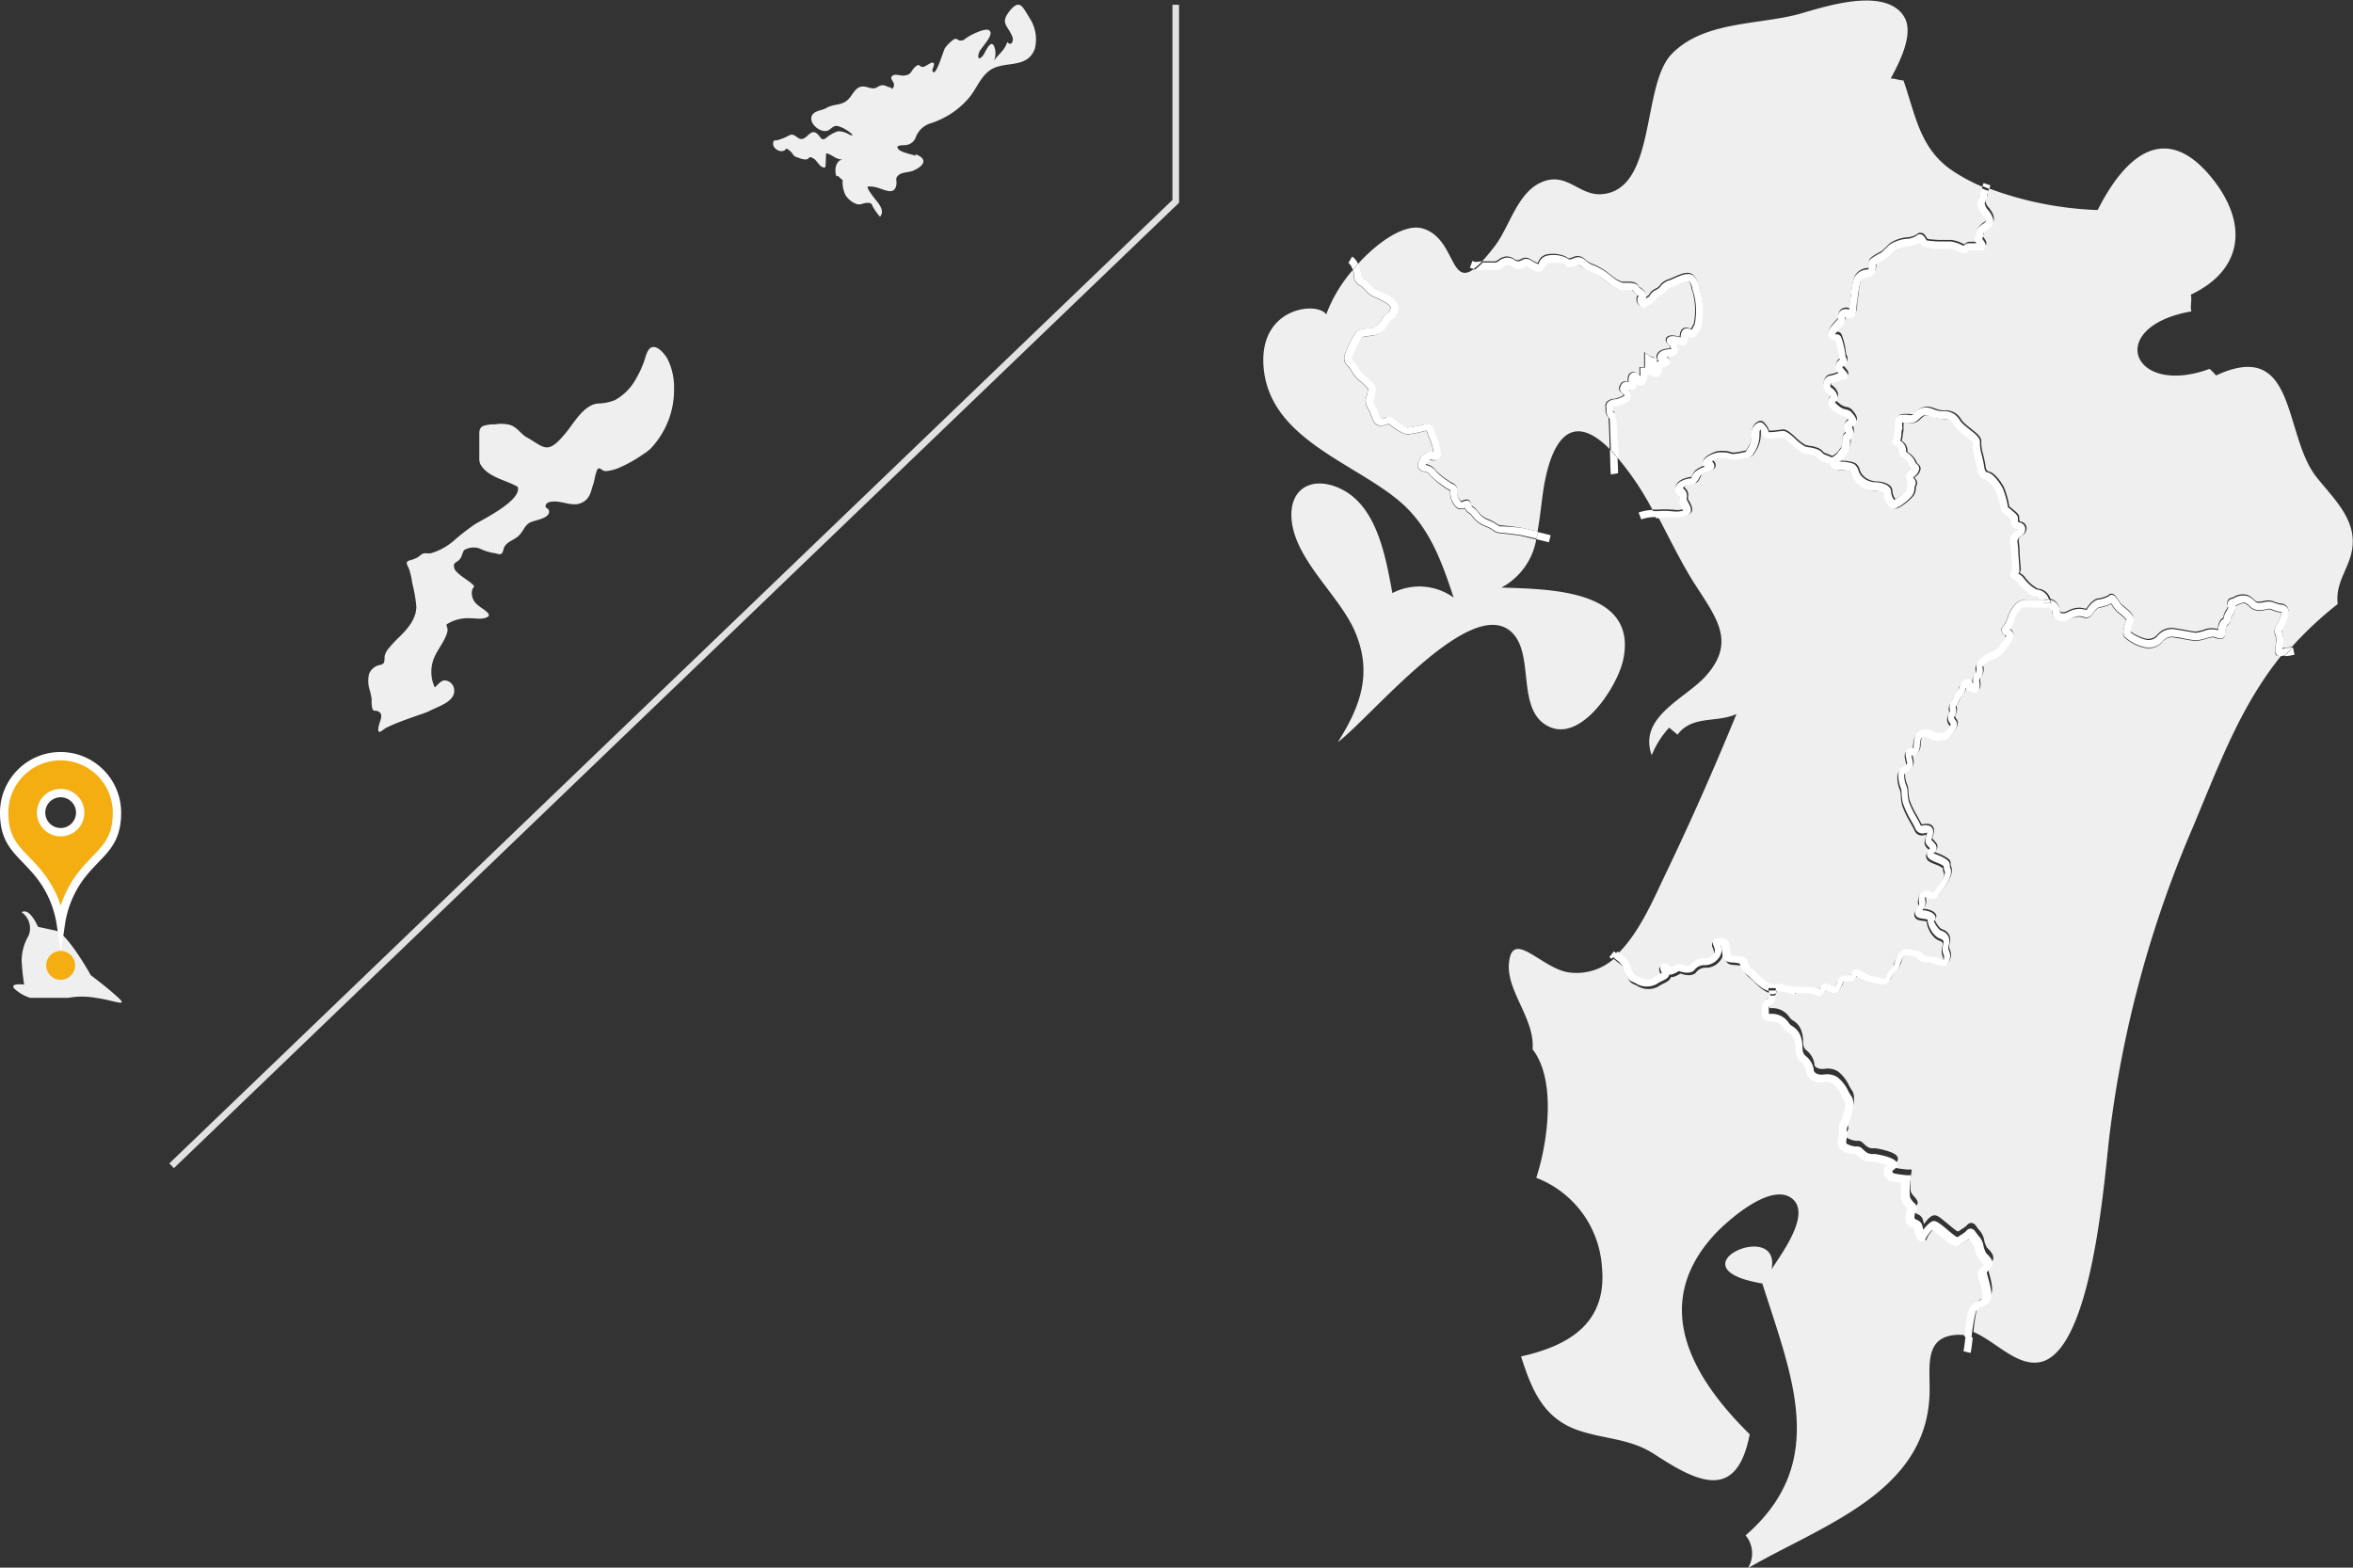 <svg xmlns="http://www.w3.org/2000/svg" viewBox="0 0 281.64 187.64"><rect x="0" y="0" width="281.64" height="187.64" fill="#333333" stroke="none"/><defs><style>.cls-1{fill:#efefef;}.cls-2{fill:#fff;}.cls-3{fill:none;stroke:#e2e1e1;stroke-width:0.79px;}.cls-3,.cls-4{stroke-miterlimit:10;}.cls-4,.cls-5{fill:#f4ae11;}.cls-4{stroke:#fff;}</style></defs><title>miyakojima</title><g id="レイヤー_2" data-name="レイヤー 2"><g id="レイヤー_1-2" data-name="レイヤー 1"><path class="cls-1" d="M198.49,61A8.79,8.79,0,0,1,200,61c.33,0,.63.05.8.05a2.79,2.79,0,0,0,.71-.11c-.05-.11-.12-.25-.16-.35a3.23,3.23,0,0,1-.22-.47,1.41,1.41,0,0,1-.08-.66.46.46,0,0,0,0-.21l-.13-.13a.86.86,0,0,1-.26-1.12c.34-.68,1.4-.88,1.8-.92l.08-.17a1.88,1.88,0,0,1,.36-.59,3.8,3.8,0,0,1,1.14-.61l.06,0-.1-.11a.56.56,0,0,1-.1-.5c.12-.43.78-.76,1.32-1a2.51,2.51,0,0,1,1-.13h.19a2.57,2.57,0,0,1,.73.13,1.64,1.64,0,0,0,.28.07,7.13,7.13,0,0,0,1.23-.19l.29-.05c.08,0,.26-.34.41-.6l.08-.13a3.36,3.36,0,0,0,.26-1.33,3.06,3.06,0,0,1,0-.37,1.37,1.37,0,0,1,.81-1.08.56.56,0,0,1,.47,0,2.29,2.29,0,0,1,.79,1.13,7.88,7.88,0,0,0,1.2-.1l.5-.05c.12,0,.51,0,1.58,1.06a6.08,6.08,0,0,0,1.07.8,3.62,3.62,0,0,0,.47.1,3.89,3.89,0,0,1,1.1.29,1.77,1.77,0,0,1,.51.38.73.73,0,0,0,.38.24c.37.14.6.24.73.3a1.79,1.79,0,0,0,.83-.73l.27-.33a1.78,1.78,0,0,0,.14-.79c0-.4,0-.78.36-1,0,0,.06-.11,0-.47a.85.85,0,0,1,.42-1.16c-.08-.11-.2-.26-.28-.35s0-.05-.2-.08a2.81,2.81,0,0,1-1.17-.55c-.9-.69-1-1.16-.52-1.84a1.71,1.71,0,0,0-.48-.45,1.19,1.19,0,0,1-.33-1.26.91.91,0,0,1,.77-.77,4.28,4.28,0,0,0,.81-.25l.19-.07a1.21,1.21,0,0,1-.36-.72,1,1,0,0,1,.52-.89,1,1,0,0,1-.12-.61,12.5,12.5,0,0,0-.4-1.63,1.06,1.06,0,0,1-.62-.26.67.67,0,0,1-.27-.51c0-.49.4-1,.94-1.57l.2-.22c.06-.07.07-.1.06-.24a.91.91,0,0,1,.26-.76,1,1,0,0,1,1.05-.17h0a5,5,0,0,0,.07-.64,4.57,4.57,0,0,1,.08-.66c0-.14.06-.37.09-.65a8.75,8.75,0,0,1,.37-1.86,1.84,1.84,0,0,1,1.53-1l.19,0c0-.05,0-.41,0-.54s0-.23,0-.3c.07-.35.44-.6,1.3-1.07l.19-.1a4.63,4.63,0,0,0,.61-.55c.16-.16.32-.32.46-.44a4.52,4.52,0,0,1,2.19-.69,2.31,2.31,0,0,0,1.06-.41l.16-.11H230c.29.05.45.31.59.54a.78.78,0,0,0,.14.19,11.44,11.44,0,0,0,1.75.12l.74,0,.34,0a4.2,4.2,0,0,1,1.49.5l.11,0a1,1,0,0,1,.49-.28c.19,0,.6,0,1,0h0a.9.9,0,0,1-.09-.88,1.6,1.6,0,0,0,.08-.36,1.69,1.69,0,0,1,.85-1.11,1.94,1.94,0,0,0,.32-.27s0-.21-.39-.77a2.37,2.37,0,0,1-.64-1.4,1.64,1.64,0,0,1,.2-.7,1.2,1.2,0,0,0,.1-.28,2.66,2.66,0,0,1,.22-.81,20.34,20.34,0,0,1-3.78-2.05c-3.76-2.63-4.27-6.65-5.69-10.69-.49,0-1-.23-1.52-.22,1-1.87,2.9-5.44,1.55-7.48a3.73,3.73,0,0,0-.28-.38c-2.64-3-9.5-.63-12.36.17C210.3,3,203.85,2.54,200.06,6.5c-3.61,3.78-1.77,16.22-8.33,16.74-2.82.22-4.25-2.87-7.41-1.34-2.74,1.33-3.66,5.26-5.38,7.53-.59.77-1.1,1.38-1.54,1.85.26,0,.56,0,.92,0a5.39,5.39,0,0,0,.68,0,1.48,1.48,0,0,0,.35-.2,1.77,1.77,0,0,1,1-.39,1.67,1.67,0,0,1,.84.27.89.89,0,0,0,.51.18,1.57,1.57,0,0,0,.38-.14,1,1,0,0,1,1.06,0l.14.09a5.34,5.34,0,0,0,.79.4s0-.11.08-.21a1.35,1.35,0,0,1,1-.83,3.74,3.74,0,0,1,2.2.23,2.08,2.08,0,0,1,.35.23l.16,0a3.37,3.37,0,0,0,.41-.12,1.14,1.14,0,0,1,1.21.06,2.69,2.69,0,0,1,.28.22,2.49,2.49,0,0,0,.87.53,7.12,7.12,0,0,1,2.07,1.24l.21.16a3.49,3.49,0,0,0,1.25.71,4.12,4.12,0,0,0,.54,0c.53,0,1.13,0,1.38.47a.88.88,0,0,0,.3.26,2,2,0,0,1,.47.45.65.65,0,0,1,.06.7c.18-.09.4-.19.47-.33a1.75,1.75,0,0,1,.8-.72,1.4,1.4,0,0,0,.26-.16,1.17,1.17,0,0,0,.25-.25,2,2,0,0,1,1-.7,3.85,3.85,0,0,0,.63-.26c.83-.37,1.77-.78,2.32-.28a2.19,2.19,0,0,1,.65,1.29,5.48,5.48,0,0,0,.16.56,8.55,8.55,0,0,1,.08,4.31c-.28.59-.5,1-.9,1.15a.84.84,0,0,1-.67-.06l0,0a1.93,1.93,0,0,0,0,.24.88.88,0,0,1-.3.74.85.85,0,0,1-.74,0l-.24-.07a1.34,1.34,0,0,1,.05.92.79.79,0,0,1-.75.55,1.89,1.89,0,0,0-.58.08.64.64,0,0,1,.42.53.54.54,0,0,1-.29.5,1.87,1.87,0,0,1-.63.23l-.1,0v0a1.15,1.15,0,0,1-.27,1,.66.66,0,0,1-.58.11,1.51,1.51,0,0,1-.48-.23h-.35c0,.57-.19,1.2-.73,1.27a.72.72,0,0,1-.55-.12.64.64,0,0,1-.09.34.62.62,0,0,1-.49.27,1.52,1.52,0,0,1-.37,0,1,1,0,0,1,.22.48,1,1,0,0,1-.14.78,2,2,0,0,1-.9.52l-.26.11a2.91,2.91,0,0,1-.51.12l-.29,0,0,.34c0,.1,0,.25,0,.33.37.07.38.34.49,4.59l0,.89A34.58,34.58,0,0,1,197.78,61l.39,0Z"/><path class="cls-1" d="M237,155.56a1.21,1.21,0,0,0,.48-.29,4.88,4.88,0,0,0-.36-2.15c-.07-.23-.12-.41-.14-.52a1.17,1.17,0,0,1,.44-1.13,3,3,0,0,0,.23-.25,2.41,2.41,0,0,0-.41-.47l-.09-.09a3.73,3.73,0,0,1-.62-1.57,2.27,2.27,0,0,0-.42-.64l-.26-.34a2.21,2.21,0,0,1-.48.36l-.32.21c-.59.4-.91.44-1.63-.09-.27-.19-.6-.47-.93-.74s-.78-.66-1-.8a4.27,4.27,0,0,0-.8,1.07l-.13.31h-.41c-.64-.09-.88-1.55-.88-1.57s-.14-.05-.23-.1a1.26,1.26,0,0,1-.68-.63,2.3,2.3,0,0,1,.18-1.54,1.58,1.58,0,0,0-.12-.15,2.84,2.84,0,0,1-.61-.93,6.39,6.39,0,0,1,0-2.1c-.31,0-.72-.08-1.12-.16a1.13,1.13,0,0,1-1-1.14.7.7,0,0,1,.36-.79,9.23,9.23,0,0,0-1.67-.43l-.31,0a2.07,2.07,0,0,1-1.28-.5,4.8,4.8,0,0,1-.36-.32l-.12-.1a2.9,2.9,0,0,1-1.9-.63,1.53,1.53,0,0,1-.14-1.35,2.79,2.79,0,0,1,.1-.4,2.18,2.18,0,0,1,.23-1.64l.09-.23c.43-1.14.45-1.9.29-2.12a7.05,7.05,0,0,1-.38-.65,4.13,4.13,0,0,0-1-1.38,1.38,1.38,0,0,0-1-.2,3.22,3.22,0,0,1-.86,0,1.56,1.56,0,0,1-1.32-1.15l0-.17a1.83,1.83,0,0,0-.67-1.13,2.12,2.12,0,0,1-.64-1.69,3.36,3.36,0,0,0-.16-1,1.42,1.42,0,0,0-.63-.75,2.39,2.39,0,0,1-.78-.78c-.27-.44-.75-.53-1.36-.6l-.23,0c-.73-.1-.83-.39-.88-1l0-.24a1.34,1.34,0,0,1,.77-1.5s0-.23.08-.44a4.24,4.24,0,0,1-.62-.28,6.44,6.44,0,0,1-1.29-1.06c-.19-.19-.38-.37-.54-.51a2.74,2.74,0,0,1-1-1.45,5.4,5.4,0,0,0-.82-.11,3.1,3.1,0,0,1-.59-.08c-.56-.16-.66-.9-.75-1.61l-.06-.36h-.11a1.87,1.87,0,0,1,.09.39,1.53,1.53,0,0,1-.42,1.23,2.06,2.06,0,0,1-1.53.75,1.44,1.44,0,0,0-1.22.5c-.45.64-1.55.35-1.9.2a.71.71,0,0,0-.17.09,3,3,0,0,1-.54.26,1.06,1.06,0,0,1-.47.08c-.07.38-.49.58-.79.73a4.54,4.54,0,0,0-.75.42,2.52,2.52,0,0,1-2.54-.15l-.22-.1c-.58-.21-.74-.53-1.08-1.31l-.14-.33a1.81,1.81,0,0,0-.77-1l-.54-.44,0,0a6.74,6.74,0,0,1-5.33,1.62c-3.27-.42-6.86-5.37-7.21-1.06-.27,3.35,3.13,6.64,2.83,10.26,2.88,3.68,1.81,11.22.44,15.38a12.28,12.28,0,0,1,7.86,10.68c.64,6.64-3.84,9.4-9.68,10.7,1.28,4,2.66,7.4,6.84,8.84,3.27,1.12,6.16.93,9.18,2.9,5.08,3.31,9.79,5.7,11.35-2.42-6.76-6.66-11.91-15.26-4.42-23.68,1.44-1.63,6.88-6.57,9.47-4.55,2.4,1.86-1.37,6.78-2.44,8.49,1.23-6.19-12.23-.18-1.1,1.69,3.58,11.26,8,21.45-2,30.15a3.37,3.37,0,0,1,.28,3.92c8.94-5.17,21.42-9.06,21.74-20.92.08-3.13-.73-6.76,3.23-7a4.09,4.09,0,0,1,1.39.14c.27-2.17.42-3.15.66-3.49A2.2,2.2,0,0,1,237,155.56Z"/><path class="cls-1" d="M192.17,49.06c0-.12,0-.24,0-.36a.71.71,0,0,1,.11-.56,1.31,1.31,0,0,1,.93-.41,1,1,0,0,0,.3-.06l.28-.11a2.66,2.66,0,0,0,.53-.25.34.34,0,0,0-.12-.23.79.79,0,0,1-.4-.45.72.72,0,0,1,.11-.54.71.71,0,0,1,.94-.41h0a1.25,1.25,0,0,1,0-.55.68.68,0,0,1,.46-.58c.39-.12.72.21.92.41h0a5.17,5.17,0,0,0,0-.57l0-.45h.56V42.14l.68.46h0a.73.73,0,0,0,.23.09.6.6,0,0,1,.5.41.7.7,0,0,1,0,.14,1.11,1.11,0,0,1,.27-.13.59.59,0,0,1-.18-.61c.23-.77,1.42-.8,1.65-.8,0,0-.06-.34-.27-.5-.41-.33-.3-.63-.24-.75.26-.49,1.19-.27,1.61-.15a2.35,2.35,0,0,1,.05-.37.88.88,0,0,1,.42-.66,1,1,0,0,1,.84.11s.14-.15.39-.67a8.18,8.18,0,0,0-.11-3.65,5.1,5.1,0,0,1-.19-.65,1.46,1.46,0,0,0-.38-.84c-.21-.1-1,.27-1.38.43a5.88,5.88,0,0,1-.78.31,1.16,1.16,0,0,0-.58.43,2.07,2.07,0,0,1-.4.38,2.32,2.32,0,0,1-.36.22.9.9,0,0,0-.44.37,1.9,1.9,0,0,1-.9.71l-.19.1a.48.48,0,0,1-.54.21,1,1,0,0,1-.62-.93.85.85,0,0,1,.15-.48,1.4,1.4,0,0,0-.18-.13,1.69,1.69,0,0,1-.55-.55,5.1,5.1,0,0,0-.65,0,6.34,6.34,0,0,1-.68,0,3.89,3.89,0,0,1-1.52-.81l-.28-.21a8.44,8.44,0,0,0-1.73-1.09,3.16,3.16,0,0,1-1.25-.71c-.08-.08-.17-.14-.25-.21s-.09-.05-.39.06a2.55,2.55,0,0,1-.55.17.91.91,0,0,1-.89-.17.68.68,0,0,0-.17-.12,3,3,0,0,0-1.63-.16c-.27.06-.31.15-.42.38a2.41,2.41,0,0,1-.27.42c-.51.59-1.35,0-1.85-.27l-.13-.09a.37.37,0,0,0-.23.05,2.33,2.33,0,0,1-.59.21,1.63,1.63,0,0,1-1.09-.27,1.05,1.05,0,0,0-.42-.17,1.1,1.1,0,0,0-.49.24,1.77,1.77,0,0,1-.73.35,7.3,7.3,0,0,1-.82,0,5.09,5.09,0,0,0-1.21,0,1.25,1.25,0,0,1-.69,0c-2.79,2-2.24-3.76-6.07-4.89-2.08-.61-5.22,1.46-7.78,4.27a3.68,3.68,0,0,1,.35,1.08,1.8,1.8,0,0,1,0,.22c0,.26,0,.35.33.55a5.22,5.22,0,0,1,.87.77,2.61,2.61,0,0,0,.43.39c.21.13.56.28.86.42l.45.21c1.48.76,1.58,1.49,1.4,2-.23.63-.36.79-.66,1a2.11,2.11,0,0,0-.56.64,2.38,2.38,0,0,1-1.73,1.3c-1.09.08-1.34.19-1.4.24a15.14,15.14,0,0,0-1.13,2.32.44.44,0,0,0,.17.54,2.39,2.39,0,0,1,.5.67,3.59,3.59,0,0,0,.69.91l.11.09c.84.73,1.32,1.16,1.35,1.63a4,4,0,0,1-.22,1.19l-.07.26c0,.11.1.35.23.6s.22.44.33.71l.1.28c.2.54.21.54.38.53a.8.8,0,0,0,.36-.11.86.86,0,0,1,1,.11c1.32,1,1.7,1.05,1.71,1.05h0a20.4,20.4,0,0,0,2.08-.39.81.81,0,0,1,.63.08,1.25,1.25,0,0,1,.49.78,2.72,2.72,0,0,0,.13.31,7.82,7.82,0,0,1,.54,1.61c0,.1,0,.2.05.3.06.37.13.72-.11,1a.68.68,0,0,1-.55.21,1.65,1.65,0,0,1-.46-.07l-.11,0L171,55c-.22.17-.25.2-.3.34a2,2,0,0,1-.1.21l0,0,.11,0a1.87,1.87,0,0,1,1.16.78,7.78,7.78,0,0,0,1.37,1.1l.24.17a1.58,1.58,0,0,0,.3.17.91.91,0,0,1,.61,1.06,1.77,1.77,0,0,0,.46,1.15,2,2,0,0,0,.29-.1c.42-.17.7-.1.85.2a1.15,1.15,0,0,1,.09.26c0,.15.06.19.15.24a1.61,1.61,0,0,1,.57.52c.06.07.13.17.24.29a2.71,2.71,0,0,0,1.16.78,4.76,4.76,0,0,1,.89.48,3.73,3.73,0,0,0,.38.22,26.07,26.07,0,0,1,2.71.32l1.85.41c.32-1.65.46-3.41.73-5.13.77-4.77,2.79-9.57,7.63-5l.27.29c0-1.32-.09-3.16-.14-3.78A1.32,1.32,0,0,1,192.17,49.06Z"/><path class="cls-1" d="M179.43,63.82a1.58,1.58,0,0,1-.77-.34,4,4,0,0,0-.72-.4,3.55,3.55,0,0,1-1.52-1,2.64,2.64,0,0,1-.27-.33.88.88,0,0,0-.32-.29,1.1,1.1,0,0,1-.49-.59,1.4,1.4,0,0,1-.51.09.88.88,0,0,1-.69-.38,2.6,2.6,0,0,1-.57-1.79s-.08-.08-.14-.12a2.46,2.46,0,0,1-.41-.23l-.24-.17A8.69,8.69,0,0,1,171.27,57c-.37-.42-.37-.42-.78-.54l-.11,0a1,1,0,0,1-.65-.49.84.84,0,0,1,.08-.73,1.39,1.39,0,0,0,.06-.13,1.43,1.43,0,0,1,.6-.74l.12-.09a.91.91,0,0,1,.88-.16l.06,0a.77.77,0,0,0,0-.15l-.06-.34a7.35,7.35,0,0,0-.48-1.38,4.57,4.57,0,0,1-.17-.46.74.74,0,0,0-.1-.23,15.08,15.08,0,0,1-2.15.44c-.19,0-.7.07-2.35-1.23a.12.12,0,0,0-.13,0,1.63,1.63,0,0,1-.67.19c-.84.07-1.06-.53-1.26-1.1l-.1-.26a6.13,6.13,0,0,0-.29-.62,1.75,1.75,0,0,1-.3-1.23l.08-.28a4,4,0,0,0,.19-.9,6.42,6.42,0,0,0-1.05-1l-.11-.09a4.16,4.16,0,0,1-.87-1.12,2.07,2.07,0,0,0-.29-.43,1.31,1.31,0,0,1-.49-1.42,14.28,14.28,0,0,1,1.36-2.74c.26-.28.8-.42,2-.5.23,0,.6-.18,1-.88a2.77,2.77,0,0,1,.72-.85l.11-.07c.11-.08.15-.1.32-.56,0-.12-.11-.45-1-.89l-.42-.2c-.32-.14-.69-.32-.92-.45a3,3,0,0,1-.62-.54,5.06,5.06,0,0,0-.73-.65,1.37,1.37,0,0,1-.72-1.22v-.17a4,4,0,0,0-.12-.46,17.48,17.48,0,0,0-3.17,5.3c-1-1.54-7.84-.94-7.52,5.93.43,8.94,10.88,11.74,16.46,16.58,3.44,3,4.93,7.17,6.31,11.39a7,7,0,0,0-7.33-.54c-.79-4.21-1.78-10.32-6.12-12.45-3.32-1.63-6.24-.21-5.95,3.58.38,4.85,5.64,9.06,7.54,13.36,2.19,5,.76,9-2,13.35,4-3,15.86-17.63,20.75-13.21,2.85,2.58.6,9.1,4.23,11.2,4,2.36,8.48-4.62,9.17-7.82,1.83-8.45-8.86-8.48-14.57-8.67a8.11,8.11,0,0,0,4.17-5.76L182,64.13C181.82,64.08,179.66,63.83,179.43,63.82Z"/><path class="cls-1" d="M195,115.83l.13.32c.33.75.37.77.59.85a2.06,2.06,0,0,1,.29.13c.43.2,1.17.56,1.66.21a6.38,6.38,0,0,1,.87-.49l.27-.14-.06-.14c-.13-.31-.27-.64,0-.9a.63.63,0,0,1,.73,0,1,1,0,0,1,.44.37,2.41,2.41,0,0,0,.37-.19,1,1,0,0,1,1-.13,1.38,1.38,0,0,0,.86.09,2.24,2.24,0,0,1,1.92-.86,1.19,1.19,0,0,0,.87-.45.72.72,0,0,0,.22-.52,2.34,2.34,0,0,0-.14-.5.66.66,0,0,1,0-.7.57.57,0,0,1,.56-.19,1,1,0,0,0,.24,0,.84.84,0,0,1,1.08.72c0,.11,0,.24.05.38a3.21,3.21,0,0,0,.21.94s.16,0,.34,0c.72.06,1.61.13,1.61.81a1.77,1.77,0,0,0,.72.94c.19.15.39.35.61.56a5.92,5.92,0,0,0,1.09.92,3.05,3.05,0,0,0,.67.28,7.4,7.4,0,0,1,.89-.14h.26l.14.19a3.83,3.83,0,0,1,1,.18,4,4,0,0,1,.62,0l.66,0c.17,0,.34,0,.61,0a3,3,0,0,1,1.14.25l.14.06,0,0a.31.31,0,0,0,.11-.19.63.63,0,0,1,.3-.45,1,1,0,0,1,.82.07,4,4,0,0,1,.56.25l.07,0a2.12,2.12,0,0,0,.22-.42c.16-.38.36-.85.86-.92l.36,0a2.18,2.18,0,0,0,.49-.06s0,0,0-.08a.87.87,0,0,1,.53-.59.73.73,0,0,1,.66.14,4.11,4.11,0,0,0,1.59.71l.53.12c.69.17.71.11.77,0a3.6,3.6,0,0,1,.72-1.06,1.86,1.86,0,0,0,.38-.54,2.71,2.71,0,0,1,.9-1.63.83.83,0,0,1,.7-.18l.5.08a3.12,3.12,0,0,1,1.07.27,1.55,1.55,0,0,1,.28.24.69.69,0,0,0,.66.29,2.45,2.45,0,0,1,1.19.24c.19.08.53.21.6.17a.76.76,0,0,0,0-.65,1.79,1.79,0,0,1-.13-.61,3.25,3.25,0,0,1,.08-.58c.07-.3.08-.39,0-.48a.66.66,0,0,0-.32-.21,1.71,1.71,0,0,1-.69-.45,3.43,3.43,0,0,1-.84-1.62.73.73,0,0,1,0-.23,2.54,2.54,0,0,0-.48-.09c-.38-.05-.77-.1-.95-.42a.67.67,0,0,1,0-.61,2.74,2.74,0,0,1,.3-.51c.13-.18.14-.2.11-.37a1.43,1.43,0,0,1,.22-1.19,1.08,1.08,0,0,1,1.23-.15c.08,0,.23.11.25.09l.23-.31c.33-.43,1.31-1.72,1.14-2.19a1.8,1.8,0,0,1-.14-.65l-.18-.12a5.05,5.05,0,0,0-.77-.35c-.47-.19-.88-.35-1-.71a.67.67,0,0,1,0-.52,1.23,1.23,0,0,1,.31-.42c-.1-.13-.17-.2-.22-.26a.92.92,0,0,1-.33-.71,1.75,1.75,0,0,1,.11-.5,1.76,1.76,0,0,0,.11-.44.58.58,0,0,1-.28.08.92.92,0,0,1-1.13-.54c-.09-.21-.28-.55-.5-.94a11.82,11.82,0,0,1-1-2.12,6.17,6.17,0,0,1-.15-1.14,2.28,2.28,0,0,0-.1-.66c-.19-.34-.59-1.89,0-2.33l.23-.16c.36-.24.54-.4.54-.49s-.06-.28-.09-.43c-.11-.44-.29-1.17.35-1.35a1.31,1.31,0,0,1,.42,0s.08,0,.1-.23l0-.2c.08-.78.18-1.67,1.24-1.81a1.88,1.88,0,0,1,1.17.27,1,1,0,0,0,.65.18c.66-.09.66-.09.94-.43a2.62,2.62,0,0,0,.44-.67,1.11,1.11,0,0,1-.14-1.44c.08-.11,0-.39,0-.48a1.2,1.2,0,0,1,.23-.85,4.44,4.44,0,0,0,.24-.45,3.92,3.92,0,0,1,.42-.69,1.64,1.64,0,0,0,.29-.49,1.2,1.2,0,0,1,.83-1,.62.62,0,0,1,.66.35.76.76,0,0,0,.18.18,1.35,1.35,0,0,1,.31-1.3c.1-.1.09-.22.06-.49a.94.94,0,0,1,.19-.84,3.85,3.85,0,0,1,1.54-1.1,1.85,1.85,0,0,0,.94-.67c.06-.1.18-.27.32-.46a5.91,5.91,0,0,0,.57-.84L240,76a.77.77,0,0,1-.45-.57.6.6,0,0,1,.24-.51,3.3,3.3,0,0,0,.55-1.16c.11-.39.83-1.86,1.76-1.93.32,0,.94,0,1.54-.06h.8a1,1,0,0,0-.56-.31c-.6,0-1.74-1.11-2.1-1.58a1.11,1.11,0,0,0-.46-.42,1,1,0,0,1-.33-.22.76.76,0,0,1,0-1c0-.15-.12-1.91-.12-1.91a8.85,8.85,0,0,0-.09-1.28,1.48,1.48,0,0,1,.84-1.58.17.17,0,0,0,.09-.1c-.6,0-.89-.46-.89-1.19a4,4,0,0,0-.41-.36c-.45-.38-.71-.6-.76-.9a9.07,9.07,0,0,0-.54-2,3.55,3.55,0,0,0-1.22-1.45c-.34-.06-.94-.32-1.09-1.4a12.87,12.87,0,0,0-.33-1.51,5.64,5.64,0,0,1-.18-1.18l0-.37c0-.16-.55-.55-.79-.74l-.44-.35-.23-.2a3.56,3.56,0,0,1-.89-1c-.14-.24-.29-.51-1.31-.56a3.54,3.54,0,0,1-1.36-.29,2.1,2.1,0,0,0-.55-.15c-.32-.06-.52.13-.84.43a3.74,3.74,0,0,1-.31.27,1.6,1.6,0,0,1-1.28.18,3.44,3.44,0,0,0-.45,0s0,.21,0,.33,0,.32,0,.49-.06.37-.08.54a3.79,3.79,0,0,1-.14.81,1.34,1.34,0,0,1,.22.16,1.24,1.24,0,0,1,.47,1s0,.1,0,.15h0l.14.1a3.22,3.22,0,0,1,.54.47,2.32,2.32,0,0,1,.39.59.79.79,0,0,0,.26.35.7.7,0,0,1,.25.52,1.33,1.33,0,0,1-.54.89,1.85,1.85,0,0,0-.2.2s.08.07.12.12l.1.12a.76.76,0,0,1,0,.75.87.87,0,0,0-.06.23,1.44,1.44,0,0,1-.43,1.1,6.33,6.33,0,0,1-1.65,1.27.86.86,0,0,1-.82-.06,2.37,2.37,0,0,1-.78-1.72,2.21,2.21,0,0,0-1.08-.24,3.23,3.23,0,0,1-2.18-1,2.38,2.38,0,0,1-.54-1,1.78,1.78,0,0,0-.15-.33,5.71,5.71,0,0,0-1.58-.18,1.19,1.19,0,0,1-1-.83l-.65-.26a1.73,1.73,0,0,1-.72-.46.58.58,0,0,0-.25-.19,3.29,3.29,0,0,0-.85-.22,2.23,2.23,0,0,1-.72-.18,7.09,7.09,0,0,1-1.29-1,3.94,3.94,0,0,0-1-.81l-.33,0c-1,.13-1.92.26-2.11-.37a2.37,2.37,0,0,0-.3-.62.67.67,0,0,0-.12.27c0,.07,0,.18,0,.3a3.87,3.87,0,0,1-.38,1.72l-.07.13c-.33.56-.54.94-1,1l-.27,0a5.35,5.35,0,0,1-1.54.19,2.34,2.34,0,0,1-.38-.09,1.78,1.78,0,0,0-.49-.1h-.22a1.63,1.63,0,0,0-.7.07,5.78,5.78,0,0,0-.65.31.75.75,0,0,1,.3.6.54.54,0,0,1-.23.41,2.6,2.6,0,0,1-.58.28,4,4,0,0,0-.85.42,1.6,1.6,0,0,0-.19.33c-.12.27-.3.68-.75.68s-1,.2-1.13.44c0,0,0,0,0,.08a1.17,1.17,0,0,1,.35.44,1.08,1.08,0,0,1,.08.63.61.61,0,0,0,0,.27c0,.12.12.26.19.39.21.44.4.81.24,1.14-.29.57-1.56.59-1.57.59-.18,0-.51,0-.87,0a11.36,11.36,0,0,0-1.29-.06l-.35,0c1.51,2.85,2.92,5.79,4.53,8.28,2.62,4.07,4.87,6.93,1.12,11-2.48,2.66-8,4.82-6.36,9.36a10.94,10.94,0,0,1,2.09-3.31c.31.29.67.55,1,.85,1.75-2.37,4.71-1.38,7.06-2.48-2.63,6.41-5.42,12.75-8.42,19-1.4,2.9-3.09,7-5.69,9.6l.46.38A2.65,2.65,0,0,1,195,115.83Z"/><path class="cls-1" d="M277.25,57.08c-4-5.09-2.28-16.65-12-12.14-.25-.29-.54-.56-.77-.79-9.34,3.44-12.59-5.06-2.18-6.88-.18-.58.09-1.39-.07-2,6.34-3,6.87-8.6,2.49-14-5.65-6.94-10.47-2.43-13.64,3.87a41.2,41.2,0,0,1-13-2.58,3.77,3.77,0,0,0-.16.5,1.54,1.54,0,0,1-.17.62,1.11,1.11,0,0,0-.12.35,1.58,1.58,0,0,0,.45.86c.36.47.75,1.09.5,1.67a1.66,1.66,0,0,1-.6.61c-.17.13-.49.36-.5.49a2.3,2.3,0,0,1-.12.55l0,.11c.28.38.49.68.36,1a.6.6,0,0,1-.48.35c-.19,0-.59,0-1,0a3,3,0,0,0-.46,0,.84.84,0,0,1-1.16.19,3.41,3.41,0,0,0-1.08-.38h-.27c-.24,0-.55,0-.8,0a4.89,4.89,0,0,1-2.37-.38,2.27,2.27,0,0,1-.26-.35l0,0a3,3,0,0,1-1.33.41,3.86,3.86,0,0,0-1.63.49c-.12.1-.26.24-.4.38a3.83,3.83,0,0,1-.8.69l-.2.12a5.3,5.3,0,0,0-.88.55s0,.05,0,.11c0,.44-.08,1.18-.7,1.33l-.23.05c-.43.09-.78.18-.89.47a9.66,9.66,0,0,0-.31,1.66c0,.31-.08.58-.11.73a5.18,5.18,0,0,0-.06.54c0,.71-.1,1.38-.64,1.47a1.25,1.25,0,0,1-.56-.07,1,1,0,0,0-.21,0s0,.07,0,.1a1.12,1.12,0,0,1-.27.86l-.22.24a4.67,4.67,0,0,0-.69.85.1.1,0,0,0,.09,0,.55.55,0,0,1,.65.36,8.92,8.92,0,0,1,.52,2.3l.06.1c.22.48.14.83-.23,1a1,1,0,0,0-.22.15,2.23,2.23,0,0,0,.28.35c.25.29.47.54.33.85l-.12.26-.34,0a5.52,5.52,0,0,0-.54.18,4.12,4.12,0,0,1-1,.31.75.75,0,0,0,0,.47,1.76,1.76,0,0,1,.81,1,.81.81,0,0,1-.15.64,1.67,1.67,0,0,0-.13.2h0a5.22,5.22,0,0,0,.48.42,1.73,1.73,0,0,0,.82.39,1.17,1.17,0,0,1,.68.36c.34.4.85,1,.37,1.48a1.89,1.89,0,0,1-.31.21c-.06,0-.06,0,0,.14a1.18,1.18,0,0,1-.24,1.42,3,3,0,0,0,0,.32,2.12,2.12,0,0,1-.37,1.33c-.08.09-.15.19-.23.29a3.07,3.07,0,0,1-.94.88.12.12,0,0,0,.08,0c.41,0,1.79,0,2.2.45a1.67,1.67,0,0,1,.35.64,1.54,1.54,0,0,0,.34.63,2.32,2.32,0,0,0,1.56.76c1,0,2,.39,2,1.12a1.73,1.73,0,0,0,.37,1,6,6,0,0,0,1.39-1.1.58.58,0,0,0,.16-.48,1.38,1.38,0,0,1,.13-.54s0,0,0,0a.93.93,0,0,1-.19-1,1.6,1.6,0,0,1,.38-.45l.21-.2a1.77,1.77,0,0,1-.36-.53,1.56,1.56,0,0,0-.27-.4,2.91,2.91,0,0,0-.39-.35,1,1,0,0,1-.5-.65c0-.09,0-.17,0-.25a.41.41,0,0,0-.17-.38,1.06,1.06,0,0,0-.24-.15.56.56,0,0,1-.27-.84,2.92,2.92,0,0,0,.13-.74c0-.18.05-.38.08-.59a2.58,2.58,0,0,0,0-.39c0-.4.07-1.15.89-1.15a5.48,5.48,0,0,1,.57,0c.32,0,.53.07.64,0s.16-.14.24-.21a1.77,1.77,0,0,1,1.55-.66,3.13,3.13,0,0,1,.75.21,3,3,0,0,0,1.08.23,2.1,2.1,0,0,1,2,1,3,3,0,0,0,.7.76l.24.2.39.32c.53.41,1.07.83,1.13,1.34q0,.18,0,.39a5.35,5.35,0,0,0,.15,1,15.79,15.79,0,0,1,.36,1.64c0,.27.13.62.37.66.85.16,1.68,1.6,1.83,1.89a9.65,9.65,0,0,1,.64,2.3,5.55,5.55,0,0,1,.46.37c.44.36.73.6.73.93,0,.48.06.49.13.5a.84.84,0,0,1,.74.66,1,1,0,0,1-.49,1c-.45.27-.47.49-.44.67a10.71,10.71,0,0,1,.11,1.41c0,.39.14,1.81.14,2a.74.74,0,0,1-.14.41,1.86,1.86,0,0,1,.74.66,4.86,4.86,0,0,0,1.43,1.23h0a1.66,1.66,0,0,1,1.5,1.2,1.48,1.48,0,0,1,1.07,1.11c.06.42.07.48.39.51a1.41,1.41,0,0,0,.73-.22,2.82,2.82,0,0,1,1.2-.32,2.71,2.71,0,0,1,.78.11l.14,0c.25-.41.89-1.23,1.49-1.23a3.64,3.64,0,0,0,1.15-.39.45.45,0,0,1,.36-.17h0c.33,0,.52.3.85.78a3.81,3.81,0,0,0,.35.47l.16.14c.85.68,1.48,1.24,1.24,1.8a3.28,3.28,0,0,0-.33,1.31,5,5,0,0,0,1.85.88,1.42,1.42,0,0,0,1.34-.43,2.22,2.22,0,0,1,2.24-.8c.36.05.8.13,1.23.21s1,.18,1.17.18a7.08,7.08,0,0,0,.9-.2,2.52,2.52,0,0,1,1.74-.1,2,2,0,0,1,.35-1.14,1,1,0,0,1,.21-.16l.1-.08a1.81,1.81,0,0,1,.34-.92,2.32,2.32,0,0,0,.21-.42.83.83,0,0,1,0-.75.72.72,0,0,1,.49-.3,1,1,0,0,0,.24-.1,2.06,2.06,0,0,1,1.62-.21,2.44,2.44,0,0,1,.72.49c.23.21.34.31.54.31a3.76,3.76,0,0,0,.76-.1,2,2,0,0,1,.9,0l.26.1a4.38,4.38,0,0,0,.73.22.94.94,0,0,1,1,.93,5.6,5.6,0,0,1-.82,2.11c0,.09,0,.18.05.48a3.07,3.07,0,0,1,.13.75,5.44,5.44,0,0,1-.09.75,2.93,2.93,0,0,0-.05.29l.27,0c.27,0,.6-.07.9-.13a44.13,44.13,0,0,1,5.49-5.12c-.33-2.74,1.54-4.38,1.77-6.9C281.93,62,279.21,59.57,277.25,57.08Z"/><path class="cls-1" d="M272.49,78.46c-.28-.27-.2-.7-.12-1.21a3.55,3.55,0,0,0,.08-.6,1.89,1.89,0,0,0-.09-.51,1.32,1.32,0,0,1,.07-1.2,5.21,5.21,0,0,0,.66-1.63s-.07,0-.15,0a3.64,3.64,0,0,1-1-.28l-.24-.09a2.73,2.73,0,0,0-.46.06,4.83,4.83,0,0,1-.92.11,1.6,1.6,0,0,1-1.13-.53,1.82,1.82,0,0,0-.46-.34c-.24-.1-.64.08-.93.21l-.27.11v0a1.4,1.4,0,0,1-.3,1.08,2.22,2.22,0,0,0-.22.44,1,1,0,0,1-.5.85,2.35,2.35,0,0,0-.18,1,.56.56,0,0,1-.23.46c-.27.19-.57.08-.87,0a1.35,1.35,0,0,0-.37-.11,6,6,0,0,0-.9.21,4.73,4.73,0,0,1-1.12.23,10.57,10.57,0,0,1-1.33-.19c-.41-.08-.84-.16-1.18-.2a1.46,1.46,0,0,0-1.39.38,2.2,2.2,0,0,1-2.19.85,5.24,5.24,0,0,1-2.44-1.24c-.4-.47,0-1.53.19-2.07a5.34,5.34,0,0,0-.94-.87l-.18-.15a4,4,0,0,1-.52-.65c-.05-.08-.12-.19-.19-.28a4.31,4.31,0,0,1-1.46.45,2.58,2.58,0,0,0-.78.8.84.84,0,0,1-1.08.36,2,2,0,0,0-.55-.08A1.91,1.91,0,0,0,248,74a2.4,2.4,0,0,1-1.16.29A1.21,1.21,0,0,1,245.6,73a.69.69,0,0,0-.55-.41c-.2,0-.8,0-1.42,0s-1.18,0-1.49,0-.88.92-1,1.3a5.42,5.42,0,0,1-.6,1.34,1.37,1.37,0,0,1,.32.28c.4.47-.12,1.17-.63,1.85-.11.15-.21.28-.26.36a2.78,2.78,0,0,1-1.51,1.09,3.15,3.15,0,0,0-1.11.86s0,.06.06.13a1.36,1.36,0,0,1-.31,1.2c-.13.13-.12.26-.06.59a2.15,2.15,0,0,1,0,.58.62.62,0,0,1-.49.55,1.49,1.49,0,0,1-1.19-.55.58.58,0,0,0,0,.14,2.12,2.12,0,0,1-.43.83,3.44,3.44,0,0,0-.34.53,5,5,0,0,1-.26.52,2.93,2.93,0,0,0-.15.28,1.34,1.34,0,0,1-.18,1.16s0,.21.14.38c.48.59,0,1.22-.44,1.74s-.65.64-1.48.74a1.88,1.88,0,0,1-1.2-.26,1,1,0,0,0-.65-.18c-.33,0-.39.17-.48,1l0,.21c-.1.9-.6,1-1,1a2.27,2.27,0,0,0,.06.3,3.07,3.07,0,0,1,.11.56c.07.65-.55,1.06-.92,1.3l-.11.07a3.17,3.17,0,0,0,.19,1.26,2.35,2.35,0,0,1,.21,1,5.85,5.85,0,0,0,.13,1,11.43,11.43,0,0,0,.92,1.91c.23.42.44.8.53,1,0,0,.12,0,.19,0a1.4,1.4,0,0,1,.8,0c.73.29.46,1.11.34,1.46,0,.08-.06.19-.07.23l.09.1a3.37,3.37,0,0,1,.32.36.71.71,0,0,1-.08,1.09l-.07.06.45.19a5,5,0,0,1,.91.43c.39.25.63.4.59.82a.81.81,0,0,0,.08.37c.31.85-.49,2-1.26,3l-.17.23a1,1,0,0,1-1.36.26,1.06,1.06,0,0,0-.23-.08,1,1,0,0,0,0,.47,1.16,1.16,0,0,1-.26,1l-.09.14.14,0a2.47,2.47,0,0,1,1,.28c.16.11.44.29.44.6a.51.51,0,0,1-.21.41,3.63,3.63,0,0,0,.6.94.89.89,0,0,0,.36.23,1.39,1.39,0,0,1,.69.49,1.35,1.35,0,0,1,.15,1.18,2.16,2.16,0,0,0-.06.4.79.79,0,0,0,.08.31,1.55,1.55,0,0,1,0,1.28c-.33.84-1.21.5-1.69.32a2.26,2.26,0,0,0-.76-.2,1.52,1.52,0,0,1-1.4-.53,1.11,1.11,0,0,0-.11-.11,3.4,3.4,0,0,0-.74-.15l-.55-.09a1.91,1.91,0,0,0-.56,1,2,2,0,0,1-.59,1,3.32,3.32,0,0,0-.57.81c-.36.92-1.26.7-1.79.56l-.44-.09a4.83,4.83,0,0,1-1.86-.79h0a1.75,1.75,0,0,1-.11.24c-.23.38-.72.41-1.16.43l-.29,0-.17.39a2.81,2.81,0,0,1-.32.62.78.78,0,0,1-1.15.21,5.07,5.07,0,0,0-.48-.21l0,0a1.25,1.25,0,0,1-.31.43,2,2,0,0,0-.2.19l-.14.14-.25,0h-.2l-.14-.18s-.08,0-.16,0a2,2,0,0,0-.82-.19l-.54,0c-.19,0-.39,0-.73,0h-.2v.25l-.6-.23a2.39,2.39,0,0,0-.77-.17.83.83,0,0,1-.6-.18l-.33.06a1.47,1.47,0,0,1-.55,1.18c-.2.09-.35.17-.3.62l0,.26c0,.06,0,.12,0,.17l.12,0,.21,0a2.44,2.44,0,0,1,2,1,1.43,1.43,0,0,0,.53.51,2.23,2.23,0,0,1,.94,1.16,3.8,3.8,0,0,1,.22,1.26c0,.52.05.8.35,1.08a2.61,2.61,0,0,1,1,1.62l0,.12c0,.16.16.4.66.51a2.44,2.44,0,0,0,.61,0,2.26,2.26,0,0,1,1.6.35,4.66,4.66,0,0,1,1.29,1.68,6.31,6.31,0,0,0,.34.56c.49.69.17,2-.19,2.94l-.09.23a3.11,3.11,0,0,0-.28.94.61.61,0,0,1,.07.62,1.66,1.66,0,0,0-.07.3c-.1.51-.1.6,0,.67a2.92,2.92,0,0,0,1.11.34.85.85,0,0,1,.81.3c.08.07.17.16.32.28a1.19,1.19,0,0,0,.83.31l.33,0s2.25.33,2.59,1a.56.56,0,0,1,0,.52,1.34,1.34,0,0,1-.52.48c0,.23,0,.29.32.35a12.67,12.67,0,0,0,1.46.19l.47,0-.06.46a7.76,7.76,0,0,0-.07,2.16,2,2,0,0,0,.44.64c.24.28.57.66.28,1a1.56,1.56,0,0,0-.18.91,1.16,1.16,0,0,0,.27.17,1.05,1.05,0,0,1,.68.77c0,.1.06.26.11.42.32-.47.8-1.05,1.23-1.05s.67.27,1.59,1c.3.26.62.52.87.71s.36.22.38.22a1.11,1.11,0,0,0,.25-.15l.36-.24a2.29,2.29,0,0,0,.46-.36.65.65,0,0,1,.56-.27.8.8,0,0,1,.55.41l.31.41a2.4,2.4,0,0,1,.6,1.06,3,3,0,0,0,.37,1.08l.08.08c.3.28,1,1,.5,1.61a2.75,2.75,0,0,1-.31.35c-.22.21-.22.24-.2.34s.06.25.12.45c.37,1.31.64,2.45.17,3a2.07,2.07,0,0,1-.79.52,1.32,1.32,0,0,0-.66.47,22.76,22.76,0,0,0-.53,3.27c2.61,1.12,5,3.92,7.67,3.66,6.55-.66,8-22.24,8.62-27.24a134.29,134.29,0,0,1,10-36.89c3.45-8.28,5.94-15,11.06-21.1l-.43.06A.56.56,0,0,1,272.49,78.46Z"/><path class="cls-2" d="M193.55,114.13l-.07,0-.31-.26-.54.69.25.21C193.11,114.53,193.33,114.34,193.55,114.13Z"/><path class="cls-2" d="M273.56,78.53c.33,0,.72-.08,1.08-.16l-.18-.85h-.1c-.3.34-.6.67-.89,1Z"/><path class="cls-2" d="M273.19,77.69a2.93,2.93,0,0,1,.05-.29,5.44,5.44,0,0,0,.09-.75,3.07,3.07,0,0,0-.13-.75c-.09-.3-.1-.39-.05-.48a5.6,5.6,0,0,0,.82-2.11.94.94,0,0,0-1-.93,4.38,4.38,0,0,1-.73-.22l-.26-.1a2,2,0,0,0-.9,0,3.76,3.76,0,0,1-.76.1c-.2,0-.31-.1-.54-.31a2.44,2.44,0,0,0-.72-.49,2.06,2.06,0,0,0-1.62.21,1,1,0,0,1-.24.1.72.72,0,0,0-.49.3.83.83,0,0,0,0,.75,2.32,2.32,0,0,1-.21.42,1.81,1.81,0,0,0-.34.92l-.1.08a1,1,0,0,0-.21.16,2,2,0,0,0-.35,1.14,2.52,2.52,0,0,0-1.74.1,7.08,7.08,0,0,1-.9.2c-.18,0-.71-.1-1.17-.18s-.87-.16-1.23-.21a2.22,2.22,0,0,0-2.24.8,1.42,1.42,0,0,1-1.34.43,5,5,0,0,1-1.85-.88,3.28,3.28,0,0,1,.33-1.31c.24-.56-.39-1.12-1.24-1.8l-.16-.14a3.81,3.81,0,0,1-.35-.47c-.33-.48-.52-.77-.85-.78h0a.45.45,0,0,0-.36.17,3.64,3.64,0,0,1-1.15.39c-.6,0-1.24.82-1.49,1.23l-.14,0a2.71,2.71,0,0,0-.78-.11,2.82,2.82,0,0,0-1.2.32,1.41,1.41,0,0,1-.73.22c-.32,0-.33-.09-.39-.51a1.48,1.48,0,0,0-1.07-1.11,1.58,1.58,0,0,1,.05.38h-.88a.63.63,0,0,0-.15-.4h-.8c-.6,0-1.22,0-1.54.06-.93.07-1.65,1.54-1.76,1.93a3.3,3.3,0,0,1-.55,1.16.6.6,0,0,0-.24.51A.77.77,0,0,0,240,76l.14.1a5.91,5.91,0,0,1-.57.84c-.14.19-.26.36-.32.46a1.85,1.85,0,0,1-.94.67,3.85,3.85,0,0,0-1.54,1.1.94.94,0,0,0-.19.84c0,.27,0,.39-.06.49a1.35,1.35,0,0,0-.31,1.3.76.76,0,0,1-.18-.18.62.62,0,0,0-.66-.35,1.2,1.2,0,0,0-.83,1,1.64,1.64,0,0,1-.29.49,3.92,3.92,0,0,0-.42.69,4.44,4.44,0,0,1-.24.45,1.2,1.2,0,0,0-.23.85c0,.09.07.37,0,.48a1.11,1.11,0,0,0,.14,1.44,2.62,2.62,0,0,1-.44.67c-.28.34-.28.34-.94.43a1,1,0,0,1-.65-.18,1.88,1.88,0,0,0-1.17-.27c-1.06.14-1.16,1-1.24,1.81l0,.2c0,.22-.07.28-.1.23a1.31,1.31,0,0,0-.42,0c-.64.18-.46.91-.35,1.35,0,.15.07.3.09.43s-.18.25-.54.49l-.23.16c-.56.44-.16,2,0,2.33a2.28,2.28,0,0,1,.1.66,6.17,6.17,0,0,0,.15,1.14,11.82,11.82,0,0,0,1,2.12c.22.39.41.73.5.94a.92.92,0,0,0,1.13.54.58.58,0,0,0,.28-.08,1.76,1.76,0,0,1-.11.44,1.75,1.75,0,0,0-.11.5.92.92,0,0,0,.33.71c.05.06.12.13.22.26a1.23,1.23,0,0,0-.31.42.67.67,0,0,0,0,.52c.15.36.56.52,1,.71a5.05,5.05,0,0,1,.77.35l.18.12a1.8,1.8,0,0,0,.14.65c.17.47-.81,1.76-1.14,2.19l-.23.31s-.17,0-.25-.09a1.08,1.08,0,0,0-1.23.15,1.43,1.43,0,0,0-.22,1.19c0,.17,0,.19-.11.37a2.74,2.74,0,0,0-.3.51.67.67,0,0,0,0,.61c.18.32.57.37.95.42a2.54,2.54,0,0,1,.48.09.73.73,0,0,0,0,.23,3.43,3.43,0,0,0,.84,1.62,1.71,1.71,0,0,0,.69.45.66.66,0,0,1,.32.21c.07.09.06.18,0,.48a3.25,3.25,0,0,0-.08.58,1.79,1.79,0,0,0,.13.61.76.76,0,0,1,0,.65c-.07,0-.41-.09-.6-.17a2.45,2.45,0,0,0-1.19-.24.69.69,0,0,1-.66-.29,1.55,1.55,0,0,0-.28-.24,3.12,3.12,0,0,0-1.07-.27l-.5-.08a.83.83,0,0,0-.7.18,2.71,2.71,0,0,0-.9,1.63,1.86,1.86,0,0,1-.38.54,3.6,3.6,0,0,0-.72,1.06c-.06.15-.08.21-.77,0l-.53-.12a4.11,4.11,0,0,1-1.59-.71.73.73,0,0,0-.66-.14.87.87,0,0,0-.53.59s0,.08,0,.08h0a2.18,2.18,0,0,1-.49.06l-.36,0c-.5.07-.7.54-.86.92a2.12,2.12,0,0,1-.22.42l-.07,0a4,4,0,0,0-.56-.25,1,1,0,0,0-.82-.07.63.63,0,0,0-.3.45.31.31,0,0,1-.11.19l0,0-.14-.06a3,3,0,0,0-1.14-.25c-.27,0-.44,0-.61,0l-.66,0a4,4,0,0,0-.62,0,3.83,3.83,0,0,0-1-.18l-.14-.19h-.26a7.4,7.4,0,0,0-.89.14,3.05,3.05,0,0,1-.67-.28,5.92,5.92,0,0,1-1.09-.92c-.22-.21-.42-.41-.61-.56a1.77,1.77,0,0,1-.72-.94c0-.68-.89-.75-1.61-.81-.18,0-.34,0-.34,0a3.21,3.21,0,0,1-.21-.94c0-.14,0-.27-.05-.38a.84.84,0,0,0-1.08-.72,1,1,0,0,1-.24,0,.57.57,0,0,0-.56.19.66.66,0,0,0,0,.7,2.34,2.34,0,0,1,.14.5.72.72,0,0,1-.22.52,1.19,1.19,0,0,1-.87.45,2.24,2.24,0,0,0-1.92.86,1.38,1.38,0,0,1-.86-.09,1,1,0,0,0-1,.13,2.41,2.41,0,0,1-.37.19,1,1,0,0,0-.44-.37.63.63,0,0,0-.73,0c-.26.26-.12.59,0,.9l.06.14-.27.14a6.38,6.38,0,0,0-.87.49c-.49.35-1.23,0-1.66-.21a2.06,2.06,0,0,0-.29-.13c-.22-.08-.26-.1-.59-.85l-.13-.32a2.65,2.65,0,0,0-1-1.32l-.46-.38c-.22.21-.44.4-.67.59l0,0,.54.44a1.81,1.81,0,0,1,.77,1l.14.33c.34.78.5,1.1,1.08,1.31l.22.1a2.52,2.52,0,0,0,2.54.15,4.54,4.54,0,0,1,.75-.42c.3-.15.72-.35.79-.73a1.06,1.06,0,0,0,.47-.08,3,3,0,0,0,.54-.26.71.71,0,0,1,.17-.09c.35.15,1.45.44,1.9-.2a1.44,1.44,0,0,1,1.22-.5,2.06,2.06,0,0,0,1.53-.75,1.53,1.53,0,0,0,.42-1.23,1.87,1.87,0,0,0-.09-.39H206l.06.36c.09.71.19,1.45.75,1.61a3.1,3.1,0,0,0,.59.08,5.4,5.4,0,0,1,.82.11,2.74,2.74,0,0,0,1,1.45c.16.14.35.32.54.51a6.44,6.44,0,0,0,1.29,1.06,4.24,4.24,0,0,0,.62.28c0-.11,0-.23,0-.35l.88,0c0,.11,0,.23,0,.34l.33-.06a.83.83,0,0,0,.6.18,2.39,2.39,0,0,1,.77.17l.6.23v-.25h.2c.34,0,.54,0,.73,0l.54,0a2,2,0,0,1,.82.19c.08,0,.15,0,.16,0l.14.18h.2l.25,0,.14-.14a2,2,0,0,1,.2-.19,1.25,1.25,0,0,0,.31-.43l0,0a5.07,5.07,0,0,1,.48.21.78.78,0,0,0,1.15-.21,2.81,2.81,0,0,0,.32-.62l.17-.39.29,0c.44,0,.93,0,1.16-.43a1.75,1.75,0,0,0,.11-.24h0a4.83,4.83,0,0,0,1.86.79l.44.09c.53.14,1.43.36,1.79-.56a3.32,3.32,0,0,1,.57-.81,2,2,0,0,0,.59-1,1.91,1.91,0,0,1,.56-1l.55.09a3.4,3.4,0,0,1,.74.15,1.11,1.11,0,0,1,.11.11,1.52,1.52,0,0,0,1.4.53,2.26,2.26,0,0,1,.76.2c.48.18,1.36.52,1.69-.32a1.55,1.55,0,0,0,0-1.28.79.79,0,0,1-.08-.31,2.16,2.16,0,0,1,.06-.4,1.35,1.35,0,0,0-.15-1.18,1.39,1.39,0,0,0-.69-.49.89.89,0,0,1-.36-.23,3.63,3.63,0,0,1-.6-.94.51.51,0,0,0,.21-.41c0-.31-.28-.49-.44-.6a2.47,2.47,0,0,0-1-.28l-.14,0,.09-.14a1.16,1.16,0,0,0,.26-1,1,1,0,0,1,0-.47,1.06,1.06,0,0,1,.23.08,1,1,0,0,0,1.36-.26l.17-.23c.77-1,1.57-2.18,1.26-3a.81.81,0,0,1-.08-.37c0-.42-.2-.57-.59-.82a5,5,0,0,0-.91-.43l-.45-.19.07-.06a.71.71,0,0,0,.08-1.09,3.37,3.37,0,0,0-.32-.36l-.09-.1s.05-.15.07-.23c.12-.35.39-1.17-.34-1.46a1.4,1.4,0,0,0-.8,0c-.07,0-.17,0-.19,0-.09-.23-.3-.61-.53-1a11.43,11.43,0,0,1-.92-1.91,5.85,5.85,0,0,1-.13-1,2.35,2.35,0,0,0-.21-1,3.17,3.17,0,0,1-.19-1.26l.11-.07c.37-.24,1-.65.92-1.3a3.07,3.07,0,0,0-.11-.56,2.27,2.27,0,0,1-.06-.3c.36,0,.86-.11,1-1l0-.21c.09-.86.15-1,.48-1a1,1,0,0,1,.65.18,1.88,1.88,0,0,0,1.2.26c.83-.1,1-.14,1.48-.74s.92-1.15.44-1.74c-.15-.17-.17-.35-.14-.38a1.34,1.34,0,0,0,.18-1.16,2.93,2.93,0,0,1,.15-.28,5,5,0,0,0,.26-.52,3.44,3.44,0,0,1,.34-.53,2.12,2.12,0,0,0,.43-.83.58.58,0,0,1,0-.14,1.49,1.49,0,0,0,1.19.55.62.62,0,0,0,.49-.55,2.15,2.15,0,0,0,0-.58c-.06-.33-.07-.46.06-.59a1.36,1.36,0,0,0,.31-1.2c0-.07,0-.16-.06-.13a3.15,3.15,0,0,1,1.11-.86A2.78,2.78,0,0,0,240,77.85c.05-.08.15-.21.26-.36.51-.68,1-1.38.63-1.85a1.37,1.37,0,0,0-.32-.28,5.42,5.42,0,0,0,.6-1.34c.11-.38.68-1.28,1-1.3s.91,0,1.49,0,1.22,0,1.42,0a.69.69,0,0,1,.55.41,1.21,1.21,0,0,0,1.19,1.26A2.4,2.4,0,0,0,248,74a1.91,1.91,0,0,1,.83-.25,2,2,0,0,1,.55.08.84.84,0,0,0,1.08-.36,2.58,2.58,0,0,1,.78-.8,4.31,4.31,0,0,0,1.46-.45c.07.09.14.2.19.28a4,4,0,0,0,.52.65l.18.15a5.34,5.34,0,0,1,.94.87c-.22.54-.59,1.6-.19,2.07a5.24,5.24,0,0,0,2.44,1.24,2.2,2.2,0,0,0,2.19-.85,1.46,1.46,0,0,1,1.39-.38c.34,0,.77.12,1.18.2a10.57,10.57,0,0,0,1.33.19,4.73,4.73,0,0,0,1.12-.23,6,6,0,0,1,.9-.21,1.35,1.35,0,0,1,.37.11c.3.1.6.21.87,0a.56.56,0,0,0,.23-.46,2.35,2.35,0,0,1,.18-1,1,1,0,0,0,.5-.85,2.22,2.22,0,0,1,.22-.44,1.4,1.4,0,0,0,.3-1.08v0l.27-.11c.29-.13.69-.31.93-.21a1.82,1.82,0,0,1,.46.34,1.6,1.6,0,0,0,1.13.53,4.83,4.83,0,0,0,.92-.11,2.73,2.73,0,0,1,.46-.06l.24.09a3.64,3.64,0,0,0,1,.28c.08,0,.14,0,.15,0a5.21,5.21,0,0,1-.66,1.63,1.32,1.32,0,0,0-.07,1.2,1.89,1.89,0,0,1,.09.51,3.55,3.55,0,0,1-.08.6c-.08.51-.16.94.12,1.21a.56.56,0,0,0,.55.14l.43-.06c.29-.34.59-.67.89-1-.3.06-.63.1-.9.13Z"/><polygon class="cls-2" points="221.49 116.79 221.49 116.79 221.49 116.79 221.49 116.79"/><path class="cls-2" d="M196.13,61.35l.32.82a5,5,0,0,1,1.75-.28h.05l-.47-.85A5.69,5.69,0,0,0,196.13,61.35Z"/><path class="cls-2" d="M238.11,22.58l.13-.39-.82-.28-.13.37,0,0c.27.12.54.22.81.32Z"/><path class="cls-2" d="M199.89,61.92c.36,0,.69,0,.87,0,0,0,1.28,0,1.57-.59.16-.33,0-.7-.24-1.14-.07-.13-.14-.27-.19-.39a.61.61,0,0,1,0-.27,1.08,1.08,0,0,0-.08-.63,1.17,1.17,0,0,0-.35-.44s-.08-.07,0-.08c.12-.24.83-.44,1.13-.44s.63-.41.75-.68a1.6,1.6,0,0,1,.19-.33,4,4,0,0,1,.85-.42,2.6,2.6,0,0,0,.58-.28.54.54,0,0,0,.23-.41.75.75,0,0,0-.3-.6,5.78,5.78,0,0,1,.65-.31,1.63,1.63,0,0,1,.7-.07h.22a1.78,1.78,0,0,1,.49.1,2.34,2.34,0,0,0,.38.09,5.35,5.35,0,0,0,1.54-.19l.27,0c.48-.08.69-.46,1-1l.07-.13a3.87,3.87,0,0,0,.38-1.72c0-.12,0-.23,0-.3a.67.67,0,0,1,.12-.27,2.37,2.37,0,0,1,.3.62c.19.63,1.12.5,2.11.37l.33,0a3.94,3.94,0,0,1,1,.81,7.09,7.09,0,0,0,1.29,1,2.23,2.23,0,0,0,.72.18,3.29,3.29,0,0,1,.85.22.58.58,0,0,1,.25.19,1.73,1.73,0,0,0,.72.46l.65.26-.08-.21.84-.23a.84.84,0,0,0,.21.35,3.07,3.07,0,0,0,.94-.88c.08-.1.15-.2.23-.29a2.12,2.12,0,0,0,.37-1.33,3,3,0,0,1,0-.32,1.18,1.18,0,0,0,.24-1.42c0-.11,0-.16,0-.14a1.89,1.89,0,0,0,.31-.21c.48-.48,0-1.08-.37-1.48a1.17,1.17,0,0,0-.68-.36,1.73,1.73,0,0,1-.82-.39,5.22,5.22,0,0,1-.48-.42h0a1.67,1.67,0,0,1,.13-.2.81.81,0,0,0,.15-.64,1.76,1.76,0,0,0-.81-1,.75.75,0,0,1,0-.47,4.12,4.12,0,0,0,1-.31,5.52,5.52,0,0,1,.54-.18l.34,0,.12-.26c.14-.31-.08-.56-.33-.85a2.23,2.23,0,0,1-.28-.35,1,1,0,0,1,.22-.15c.37-.21.45-.56.23-1l-.06-.1a8.92,8.92,0,0,0-.52-2.3.55.55,0,0,0-.65-.36.1.1,0,0,1-.09,0,4.67,4.67,0,0,1,.69-.85l.22-.24a1.12,1.12,0,0,0,.27-.86s0-.09,0-.1a1,1,0,0,1,.21,0,1.25,1.25,0,0,0,.56.07c.54-.09.59-.76.64-1.47a5.18,5.18,0,0,1,.06-.54c0-.15.07-.42.11-.73a9.66,9.66,0,0,1,.31-1.66c.11-.29.46-.38.89-.47l.23-.05c.62-.15.67-.89.7-1.33,0-.06,0-.11,0-.11a5.3,5.3,0,0,1,.88-.55l.2-.12a3.83,3.83,0,0,0,.8-.69c.14-.14.28-.28.4-.38a3.86,3.86,0,0,1,1.63-.49,3,3,0,0,0,1.33-.41l0,0a2.27,2.27,0,0,0,.26.35,4.89,4.89,0,0,0,2.37.38c.25,0,.56,0,.8,0h.27a3.41,3.41,0,0,1,1.08.38.84.84,0,0,0,1.16-.19,3,3,0,0,1,.46,0c.37,0,.77,0,1,0a.6.6,0,0,0,.48-.35c.13-.32-.08-.62-.36-1l0-.11a2.3,2.3,0,0,0,.12-.55c0-.13.33-.36.5-.49a1.66,1.66,0,0,0,.6-.61c.25-.58-.14-1.2-.5-1.67a1.58,1.58,0,0,1-.45-.86,1.11,1.11,0,0,1,.12-.35,1.54,1.54,0,0,0,.17-.62,3.77,3.77,0,0,1,.16-.5c-.27-.1-.54-.2-.81-.32a2.66,2.66,0,0,0-.22.81,1.2,1.2,0,0,1-.1.28,1.64,1.64,0,0,0-.2.7,2.37,2.37,0,0,0,.64,1.4c.43.56.4.74.39.77a1.94,1.94,0,0,1-.32.27,1.69,1.69,0,0,0-.85,1.11,1.6,1.6,0,0,1-.08.36.9.9,0,0,0,.09.88h0c-.36,0-.77,0-1,0a1,1,0,0,0-.49.28l-.11,0a4.2,4.2,0,0,0-1.49-.5l-.34,0-.74,0a11.44,11.44,0,0,1-1.75-.12.78.78,0,0,1-.14-.19c-.14-.23-.3-.49-.59-.54h-.28l-.16.11a2.31,2.31,0,0,1-1.06.41,4.52,4.52,0,0,0-2.19.69c-.14.12-.3.28-.46.44a4.63,4.63,0,0,1-.61.55l-.19.1c-.86.47-1.23.72-1.3,1.07q0,.11,0,.3c0,.13,0,.49,0,.54l-.19,0a1.84,1.84,0,0,0-1.53,1,8.75,8.75,0,0,0-.37,1.86c0,.28-.06.51-.09.65a4.57,4.57,0,0,0-.08.66,5,5,0,0,1-.07.64h0a1,1,0,0,0-1.05.17.91.91,0,0,0-.26.76c0,.14,0,.17-.06.24l-.2.22c-.54.57-1,1.08-.94,1.57a.67.67,0,0,0,.27.51,1.06,1.06,0,0,0,.62.26,12.5,12.5,0,0,1,.4,1.63,1,1,0,0,0,.12.61,1,1,0,0,0-.52.89,1.21,1.21,0,0,0,.36.72l-.19.07a4.28,4.28,0,0,1-.81.25.91.91,0,0,0-.77.77,1.19,1.19,0,0,0,.33,1.26,1.71,1.71,0,0,1,.48.45c-.51.68-.38,1.15.52,1.84a2.81,2.81,0,0,0,1.17.55c.16,0,.16,0,.2.08s.2.24.28.35a.85.85,0,0,0-.42,1.16c.11.36.08.45,0,.47-.32.19-.33.57-.36,1a1.78,1.78,0,0,1-.14.79l-.27.33a1.79,1.79,0,0,1-.83.73c-.13-.06-.36-.16-.73-.3a.73.73,0,0,1-.38-.24,1.77,1.77,0,0,0-.51-.38,3.89,3.89,0,0,0-1.1-.29,3.62,3.62,0,0,1-.47-.1,6.08,6.08,0,0,1-1.07-.8c-1.07-1.06-1.46-1.06-1.58-1.06l-.5.05a7.88,7.88,0,0,1-1.2.1,2.29,2.29,0,0,0-.79-1.13.56.56,0,0,0-.47,0,1.37,1.37,0,0,0-.81,1.08,3.06,3.06,0,0,0,0,.37,3.36,3.36,0,0,1-.26,1.33l-.08.13c-.15.26-.33.58-.41.6l-.29.05a7.13,7.13,0,0,1-1.23.19,1.64,1.64,0,0,1-.28-.07,2.57,2.57,0,0,0-.73-.13h-.19a2.51,2.51,0,0,0-1,.13c-.54.2-1.2.53-1.32,1a.56.56,0,0,0,.1.5l.1.11-.06,0a3.8,3.8,0,0,0-1.14.61,1.88,1.88,0,0,0-.36.59l-.08.17c-.4,0-1.46.24-1.8.92a.86.86,0,0,0,.26,1.12l.13.13a.46.46,0,0,1,0,.21,1.41,1.41,0,0,0,.08.66,3.23,3.23,0,0,0,.22.47c0,.1.11.24.16.35a2.79,2.79,0,0,1-.71.11c-.17,0-.47,0-.8-.05a8.79,8.79,0,0,0-1.47,0h-.32l-.39,0,.47.85.35,0A11.36,11.36,0,0,1,199.89,61.92Z"/><path class="cls-2" d="M192.7,53.94c.05,1.93.07,2.68.11,2.85l.86-.15c0-.14,0-.94-.07-1.84-.3-.33-.59-.66-.9-1Z"/><path class="cls-2" d="M177.4,31.28a2.42,2.42,0,0,0-.6.08,1.28,1.28,0,0,1-.56-.13l-.3.82a3,3,0,0,0,.45.14A7.54,7.54,0,0,0,177.4,31.28Z"/><path class="cls-2" d="M193.08,49.32c0-.08,0-.23,0-.33l0-.34.29,0a2.91,2.91,0,0,0,.51-.12l.26-.11a2,2,0,0,0,.9-.52,1,1,0,0,0,.14-.78,1,1,0,0,0-.22-.48,1.52,1.52,0,0,0,.37,0,.62.62,0,0,0,.49-.27.64.64,0,0,0,.09-.34.72.72,0,0,0,.55.12c.54-.07.7-.7.73-1.27h.35a1.51,1.51,0,0,0,.48.23.66.66,0,0,0,.58-.11,1.15,1.15,0,0,0,.27-1v0l.1,0a1.87,1.87,0,0,0,.63-.23.54.54,0,0,0,.29-.5.64.64,0,0,0-.42-.53,1.89,1.89,0,0,1,.58-.08.79.79,0,0,0,.75-.55,1.34,1.34,0,0,0-.05-.92l.24.07a.85.85,0,0,0,.74,0,.88.88,0,0,0,.3-.74,1.93,1.93,0,0,1,0-.24l0,0a.84.84,0,0,0,.67.06c.4-.13.62-.56.9-1.15a8.55,8.55,0,0,0-.08-4.31,5.48,5.48,0,0,1-.16-.56,2.19,2.19,0,0,0-.65-1.29c-.55-.5-1.49-.09-2.32.28a3.85,3.85,0,0,1-.63.26,2,2,0,0,0-1,.7,1.17,1.17,0,0,1-.25.25,1.4,1.4,0,0,1-.26.16,1.75,1.75,0,0,0-.8.72c-.07.14-.29.24-.47.33a.65.65,0,0,0-.06-.7,2,2,0,0,0-.47-.45.88.88,0,0,1-.3-.26c-.25-.45-.85-.46-1.38-.47a4.12,4.12,0,0,1-.54,0,3.49,3.49,0,0,1-1.25-.71l-.21-.16a7.12,7.12,0,0,0-2.07-1.24,2.49,2.49,0,0,1-.87-.53,2.69,2.69,0,0,0-.28-.22,1.14,1.14,0,0,0-1.21-.06,3.37,3.37,0,0,1-.41.12l-.16,0a2.08,2.08,0,0,0-.35-.23,3.74,3.74,0,0,0-2.2-.23,1.35,1.35,0,0,0-1,.83c0,.1-.1.18-.08.21a5.34,5.34,0,0,1-.79-.4l-.14-.09a1,1,0,0,0-1.06,0,1.57,1.57,0,0,1-.38.14.89.89,0,0,1-.51-.18,1.67,1.67,0,0,0-.84-.27,1.77,1.77,0,0,0-1,.39,1.48,1.48,0,0,1-.35.2,5.39,5.39,0,0,1-.68,0c-.36,0-.66,0-.92,0a7.54,7.54,0,0,1-1,.91,1.25,1.25,0,0,0,.69,0,5.09,5.09,0,0,1,1.21,0,7.3,7.3,0,0,0,.82,0,1.77,1.77,0,0,0,.73-.35,1.1,1.1,0,0,1,.49-.24,1.05,1.05,0,0,1,.42.17,1.63,1.63,0,0,0,1.09.27,2.33,2.33,0,0,0,.59-.21.37.37,0,0,1,.23-.05l.13.09c.5.32,1.34.86,1.85.27a2.41,2.41,0,0,0,.27-.42c.11-.23.15-.32.42-.38a3,3,0,0,1,1.63.16.68.68,0,0,1,.17.12.91.91,0,0,0,.89.17,2.55,2.55,0,0,0,.55-.17c.3-.11.33-.1.39-.06s.17.13.25.21a3.16,3.16,0,0,0,1.25.71,8.44,8.44,0,0,1,1.73,1.09l.28.21a3.89,3.89,0,0,0,1.52.81,6.34,6.34,0,0,0,.68,0,5.1,5.1,0,0,1,.65,0,1.69,1.69,0,0,0,.55.55,1.4,1.4,0,0,1,.18.13.85.85,0,0,0-.15.48,1,1,0,0,0,.62.93.48.48,0,0,0,.54-.21l.19-.1a1.9,1.9,0,0,0,.9-.71.9.9,0,0,1,.44-.37,2.32,2.32,0,0,0,.36-.22,2.07,2.07,0,0,0,.4-.38,1.16,1.16,0,0,1,.58-.43,5.88,5.88,0,0,0,.78-.31c.35-.16,1.17-.53,1.38-.43a1.46,1.46,0,0,1,.38.84,5.1,5.1,0,0,0,.19.65,8.18,8.18,0,0,1,.11,3.65c-.25.52-.36.67-.39.67a1,1,0,0,0-.84-.11.88.88,0,0,0-.42.66,2.35,2.35,0,0,0-.05.37c-.42-.12-1.35-.34-1.61.15-.06.12-.17.42.24.75.21.16.23.47.27.5-.23,0-1.42,0-1.65.8a.59.59,0,0,0,.18.61,1.11,1.11,0,0,0-.27.13.7.7,0,0,0,0-.14.6.6,0,0,0-.5-.41.73.73,0,0,1-.23-.09h0l-.68-.46V44h-.56l0,.45a5.17,5.17,0,0,1,0,.57h0c-.2-.2-.53-.53-.92-.41a.68.68,0,0,0-.46.58,1.25,1.25,0,0,0,0,.55h0a.71.71,0,0,0-.94.41.72.72,0,0,0-.11.54.79.79,0,0,0,.4.45.34.34,0,0,1,.12.23,2.66,2.66,0,0,1-.53.25l-.28.11a1,1,0,0,1-.3.06,1.31,1.31,0,0,0-.93.41.71.71,0,0,0-.11.56c0,.12,0,.24,0,.36a1.32,1.32,0,0,0,.39,1c.05.62.1,2.46.14,3.78.31.3.6.63.9,1l0-.89C193.46,49.66,193.45,49.39,193.08,49.32Z"/><path class="cls-2" d="M185.39,64.91l.22-.84c-.43-.12-1-.25-1.54-.38-.06.29-.12.57-.19.85Z"/><path class="cls-2" d="M161.85,30.71l-.45.75a1.73,1.73,0,0,1,.51.84c.2-.25.42-.49.63-.73A2,2,0,0,0,161.85,30.71Z"/><path class="cls-2" d="M179.51,63a3.73,3.73,0,0,1-.38-.22,4.76,4.76,0,0,0-.89-.48,2.71,2.71,0,0,1-1.16-.78c-.11-.12-.18-.22-.24-.29a1.61,1.61,0,0,0-.57-.52c-.09-.05-.11-.09-.15-.24a1.15,1.15,0,0,0-.09-.26c-.15-.3-.43-.37-.85-.2a2,2,0,0,1-.29.1,1.77,1.77,0,0,1-.46-1.15.91.91,0,0,0-.61-1.06,1.58,1.58,0,0,1-.3-.17l-.24-.17a7.78,7.78,0,0,1-1.37-1.1,1.87,1.87,0,0,0-1.16-.78l-.11,0,0,0a2,2,0,0,0,.1-.21c.05-.14.08-.17.3-.34l.14-.12.11,0a1.65,1.65,0,0,0,.46.07.68.68,0,0,0,.55-.21c.24-.27.17-.62.11-1,0-.1,0-.2-.05-.3a7.82,7.82,0,0,0-.54-1.61,2.72,2.72,0,0,1-.13-.31,1.25,1.25,0,0,0-.49-.78.81.81,0,0,0-.63-.08,20.4,20.4,0,0,1-2.08.39h0s-.39,0-1.71-1.05a.86.86,0,0,0-1-.11.8.8,0,0,1-.36.11c-.17,0-.18,0-.38-.53l-.1-.28c-.11-.27-.23-.5-.33-.71s-.26-.49-.23-.6l.07-.26a4,4,0,0,0,.22-1.19c0-.47-.51-.9-1.35-1.63l-.11-.09a3.59,3.59,0,0,1-.69-.91,2.39,2.39,0,0,0-.5-.67.44.44,0,0,1-.17-.54,15.14,15.14,0,0,1,1.13-2.32c.06-.05.31-.16,1.4-.24a2.38,2.38,0,0,0,1.73-1.3,2.11,2.11,0,0,1,.56-.64c.3-.2.43-.36.66-1,.18-.48.08-1.21-1.4-2L165.4,35c-.3-.14-.65-.29-.86-.42a2.61,2.61,0,0,1-.43-.39,5.22,5.22,0,0,0-.87-.77c-.31-.2-.31-.29-.33-.55a1.8,1.8,0,0,0,0-.22,3.68,3.68,0,0,0-.35-1.08c-.21.24-.43.48-.63.73a4,4,0,0,1,.12.46v.17a1.37,1.37,0,0,0,.72,1.22,5.06,5.06,0,0,1,.73.65,3,3,0,0,0,.62.54c.23.13.6.31.92.45l.42.2c.87.44,1,.77,1,.89-.17.46-.21.48-.32.56l-.11.07a2.77,2.77,0,0,0-.72.85c-.44.7-.81.86-1,.88-1.17.08-1.71.22-2,.5a14.28,14.28,0,0,0-1.36,2.74,1.31,1.31,0,0,0,.49,1.42,2.07,2.07,0,0,1,.29.43,4.16,4.16,0,0,0,.87,1.12l.11.09a6.42,6.42,0,0,1,1.05,1,4,4,0,0,1-.19.9l-.08.28a1.75,1.75,0,0,0,.3,1.23,6.13,6.13,0,0,1,.29.62l.1.26c.2.57.42,1.17,1.26,1.1a1.63,1.63,0,0,0,.67-.19.12.12,0,0,1,.13,0c1.65,1.3,2.16,1.25,2.35,1.23a15.08,15.08,0,0,0,2.15-.44.74.74,0,0,1,.1.23,4.57,4.57,0,0,0,.17.46,7.35,7.35,0,0,1,.48,1.38l.06.34a.77.77,0,0,1,0,.15l-.06,0a.91.91,0,0,0-.88.16l-.12.09a1.43,1.43,0,0,0-.6.74,1.39,1.39,0,0,1-.06.13.84.84,0,0,0-.08.73,1,1,0,0,0,.65.49l.11,0c.41.12.41.12.78.54a8.69,8.69,0,0,0,1.51,1.22l.24.17a2.46,2.46,0,0,0,.41.23c.06,0,.15.08.14.12a2.6,2.6,0,0,0,.57,1.79.88.88,0,0,0,.69.38,1.4,1.4,0,0,0,.51-.09,1.1,1.1,0,0,0,.49.59.88.88,0,0,1,.32.29,2.64,2.64,0,0,0,.27.33,3.55,3.55,0,0,0,1.52,1,4,4,0,0,1,.72.4,1.58,1.58,0,0,0,.77.34c.23,0,2.39.26,2.61.31l1.84.41c.07-.28.13-.56.19-.85l-1.85-.41A26.07,26.07,0,0,0,179.51,63Z"/><path class="cls-2" d="M235.25,160.08c-.09.73-.17,1.42-.23,1.66l.85.2c.07-.28.15-.93.25-1.75v-.08a7,7,0,0,0-.84-.29C235.28,159.91,235.26,160,235.25,160.08Z"/><path class="cls-2" d="M237.32,156.37a2.07,2.07,0,0,0,.79-.52c.47-.52.2-1.66-.17-3-.06-.2-.1-.36-.12-.45s0-.13.2-.34a2.75,2.75,0,0,0,.31-.35c.49-.66-.2-1.33-.5-1.61l-.08-.08a3,3,0,0,1-.37-1.08,2.4,2.4,0,0,0-.6-1.06l-.31-.41a.8.8,0,0,0-.55-.41.65.65,0,0,0-.56.27,2.29,2.29,0,0,1-.46.36l-.36.24a1.11,1.11,0,0,1-.25.15s-.1,0-.38-.22-.57-.45-.87-.71c-.92-.77-1.27-1-1.59-1s-.91.58-1.23,1.05c-.05-.16-.09-.32-.11-.42a1.05,1.05,0,0,0-.68-.77,1.16,1.16,0,0,1-.27-.17,1.56,1.56,0,0,1,.18-.91c.29-.38,0-.76-.28-1a2,2,0,0,1-.44-.64,7.76,7.76,0,0,1,.07-2.16l.06-.46-.47,0a12.67,12.67,0,0,1-1.46-.19c-.29-.06-.3-.12-.32-.35a1.34,1.34,0,0,0,.52-.48.56.56,0,0,0,0-.52c-.34-.68-2.57-1-2.59-1l-.33,0a1.19,1.19,0,0,1-.83-.31c-.15-.12-.24-.21-.32-.28a.85.85,0,0,0-.81-.3,2.92,2.92,0,0,1-1.11-.34c-.06-.07-.06-.16,0-.67a1.66,1.66,0,0,1,.07-.3.61.61,0,0,0-.07-.62,3.11,3.11,0,0,1,.28-.94l.09-.23c.36-1,.68-2.25.19-2.94a6.31,6.31,0,0,1-.34-.56,4.66,4.66,0,0,0-1.29-1.68,2.26,2.26,0,0,0-1.6-.35,2.44,2.44,0,0,1-.61,0c-.5-.11-.62-.35-.66-.51l0-.12a2.61,2.61,0,0,0-1-1.62c-.3-.28-.33-.56-.35-1.08a3.8,3.8,0,0,0-.22-1.26,2.23,2.23,0,0,0-.94-1.16,1.43,1.43,0,0,1-.53-.51,2.44,2.44,0,0,0-2-1l-.21,0-.12,0s0-.11,0-.17l0-.26c-.05-.45.1-.53.3-.62a1.47,1.47,0,0,0,.55-1.18l-.31.06a1.41,1.41,0,0,1-.56-.1c0,.21-.07.4-.08.44a1.34,1.34,0,0,0-.77,1.5l0,.24c.05.59.15.88.88,1l.23,0c.61.07,1.09.16,1.36.6a2.39,2.39,0,0,0,.78.78,1.42,1.42,0,0,1,.63.75,3.36,3.36,0,0,1,.16,1,2.12,2.12,0,0,0,.64,1.69,1.83,1.83,0,0,1,.67,1.13l0,.17a1.56,1.56,0,0,0,1.32,1.15,3.22,3.22,0,0,0,.86,0,1.38,1.38,0,0,1,1,.2,4.13,4.13,0,0,1,1,1.38,7.05,7.05,0,0,0,.38.65c.16.22.14,1-.29,2.12l-.09.23a2.18,2.18,0,0,0-.23,1.64,2.79,2.79,0,0,0-.1.4,1.53,1.53,0,0,0,.14,1.35,2.9,2.9,0,0,0,1.9.63l.12.1a4.8,4.8,0,0,0,.36.32,2.07,2.07,0,0,0,1.28.5l.31,0a9.23,9.23,0,0,1,1.67.43.7.7,0,0,0-.36.79,1.13,1.13,0,0,0,1,1.14c.4.08.81.13,1.12.16a6.39,6.39,0,0,0,0,2.1,2.84,2.84,0,0,0,.61.93,1.58,1.58,0,0,1,.12.15,2.3,2.3,0,0,0-.18,1.54,1.26,1.26,0,0,0,.68.63c.09,0,.21.12.23.1s.24,1.48.88,1.57h.41l.13-.31a4.27,4.27,0,0,1,.8-1.07c.22.14.68.53,1,.8s.66.55.93.74c.72.53,1,.49,1.63.09l.32-.21a2.21,2.21,0,0,0,.48-.36l.26.34a2.27,2.27,0,0,1,.42.64,3.73,3.73,0,0,0,.62,1.57l.09.09a2.41,2.41,0,0,1,.41.47,3,3,0,0,1-.23.25,1.17,1.17,0,0,0-.44,1.13c0,.11.07.29.14.52a4.88,4.88,0,0,1,.36,2.15,1.21,1.21,0,0,1-.48.29,2.2,2.2,0,0,0-1,.77c-.24.34-.39,1.32-.66,3.49a7,7,0,0,1,.84.29,22.76,22.76,0,0,1,.53-3.27A1.32,1.32,0,0,1,237.32,156.37Z"/><path class="cls-2" d="M212.6,118.9c0-.11,0-.23,0-.34l-.88,0c0,.12,0,.24,0,.35a1.41,1.41,0,0,0,.56.1Z"/><path class="cls-2" d="M219.2,55.55l-.13-.07-.14-.06a1.19,1.19,0,0,0,1,.83,5.71,5.71,0,0,1,1.58.18,1.78,1.78,0,0,1,.15.33,2.38,2.38,0,0,0,.54,1,3.23,3.23,0,0,0,2.18,1,2.21,2.21,0,0,1,1.08.24,2.37,2.37,0,0,0,.78,1.72.86.86,0,0,0,.82.06,6.33,6.33,0,0,0,1.65-1.27,1.44,1.44,0,0,0,.43-1.1.87.87,0,0,1,.06-.23.76.76,0,0,0,0-.75l-.1-.12c0-.05-.1-.12-.12-.12a1.85,1.85,0,0,1,.2-.2,1.33,1.33,0,0,0,.54-.89.7.7,0,0,0-.25-.52.79.79,0,0,1-.26-.35,2.32,2.32,0,0,0-.39-.59,3.22,3.22,0,0,0-.54-.47l-.14-.1h0s0-.1,0-.15a1.24,1.24,0,0,0-.47-1,1.34,1.34,0,0,0-.22-.16,3.79,3.79,0,0,0,.14-.81c0-.17,0-.35.08-.54s0-.33,0-.49,0-.32,0-.33a3.44,3.44,0,0,1,.45,0,1.6,1.6,0,0,0,1.28-.18,3.74,3.74,0,0,0,.31-.27c.32-.3.52-.49.84-.43a2.1,2.1,0,0,1,.55.15,3.54,3.54,0,0,0,1.36.29c1,0,1.17.32,1.31.56a3.56,3.56,0,0,0,.89,1l.23.2.44.35c.24.19.75.58.79.74l0,.37a5.64,5.64,0,0,0,.18,1.18,12.87,12.87,0,0,1,.33,1.51c.15,1.08.75,1.34,1.09,1.4a3.55,3.55,0,0,1,1.22,1.45,9.07,9.07,0,0,1,.54,2c0,.3.31.52.76.9a4,4,0,0,1,.41.36c0,.73.29,1.15.89,1.19a.17.17,0,0,1-.09.1,1.48,1.48,0,0,0-.84,1.58,8.85,8.85,0,0,1,.09,1.28s.15,1.76.12,1.91a.76.76,0,0,0,0,1,1,1,0,0,0,.33.22,1.11,1.11,0,0,1,.46.42c.36.47,1.5,1.58,2.1,1.58a1,1,0,0,1,.56.31l.54,0a1.13,1.13,0,0,1,.44,0,1.66,1.66,0,0,0-1.5-1.2h0a4.86,4.86,0,0,1-1.43-1.23,1.86,1.86,0,0,0-.74-.66.74.74,0,0,0,.14-.41c0-.15-.11-1.57-.14-2a10.71,10.71,0,0,0-.11-1.41c0-.18,0-.4.44-.67a1,1,0,0,0,.49-1,.84.84,0,0,0-.74-.66c-.07,0-.14,0-.13-.5,0-.33-.29-.57-.73-.93a5.55,5.55,0,0,0-.46-.37,9.65,9.65,0,0,0-.64-2.3c-.15-.29-1-1.73-1.83-1.89-.24,0-.34-.39-.37-.66a15.79,15.79,0,0,0-.36-1.64,5.35,5.35,0,0,1-.15-1q0-.21,0-.39c-.06-.51-.6-.93-1.13-1.34l-.39-.32-.24-.2a3,3,0,0,1-.7-.76,2.1,2.1,0,0,0-2-1,3,3,0,0,1-1.08-.23,3.13,3.13,0,0,0-.75-.21,1.77,1.77,0,0,0-1.55.66c-.08.07-.16.15-.24.21s-.32.06-.64,0a5.48,5.48,0,0,0-.57,0c-.82,0-.86.75-.89,1.15a2.58,2.58,0,0,1,0,.39c0,.21-.05.41-.08.59a2.92,2.92,0,0,1-.13.74.56.56,0,0,0,.27.84,1.06,1.06,0,0,1,.24.15.41.41,0,0,1,.17.38c0,.08,0,.16,0,.25a1,1,0,0,0,.5.65,2.91,2.91,0,0,1,.39.35,1.56,1.56,0,0,1,.27.4,1.77,1.77,0,0,0,.36.53l-.21.2a1.6,1.6,0,0,0-.38.45.93.93,0,0,0,.19,1s0,0,0,0a1.38,1.38,0,0,0-.13.54.58.58,0,0,1-.16.48,6,6,0,0,1-1.39,1.1,1.73,1.73,0,0,1-.37-1c0-.73-1-1.12-2-1.12a2.32,2.32,0,0,1-1.56-.76,1.54,1.54,0,0,1-.34-.63,1.67,1.67,0,0,0-.35-.64c-.41-.42-1.79-.45-2.2-.45a.12.12,0,0,1-.08,0,1.49,1.49,0,0,1-.57.2Z"/><path class="cls-2" d="M244.41,71.78a.63.63,0,0,1,.15.4h.88a1.58,1.58,0,0,0-.05-.38,1.13,1.13,0,0,0-.44,0Z"/><path class="cls-2" d="M219.69,55l-.84.23.08.21.14.06.13.07.13,0a1.49,1.49,0,0,0,.57-.2A.84.84,0,0,1,219.69,55Z"/><path class="cls-1" d="M122,.58c-.3-.07-.66.12-1.14.72-1.21,1.51-.22,1.73.32,3.11.18.44-.11,1.22-.62.61-.28,1-1.06,1.46-1.59,2.26a2.29,2.29,0,0,0,.1-1.51c-.37-1.26-1,.19-1.31.72s-.88.83-.58-.17c.18-.61,1.91-2.14,1.23-2.68-.46-.37-2.27.57-2.69.87s-.37.31-.65.34c-.56.07-.47-.53-1.15.05a4.83,4.83,0,0,0-.8.83c-.21.31-1.17,3.77-1.51,2.74-.07-.22.34-.75.12-.94s-.88.41-1.18.47c-.56.11-.4-.53-1,0s-.39,1-1.49,1.05c-.29,0-1-.22-1.22,0-.5.39.32.71.14,1.27s-.25.15-.55.11-.43-.26-.87-.22-.58.35-1,.37c-.53,0-1-.33-1.56-.19s-.92.82-1.25,1.25c-.84,1.11-1.81.68-2.87,1.3-.54.32-1.51.29-1.74,1-.3,1,1.34,2.2,2.16,1.57.39-.3.58-.55,1.11-.38a4.34,4.34,0,0,1,1.5.87c.31.31,0,.21-.27.1a2.54,2.54,0,0,0-1.33-.39,4.1,4.1,0,0,0-1.46.83c-.4.25-.49.12-.75-.21-.7-.93-1.09-.39-1.63.07-.95.79-1.2-.68-2.06-.17a6.08,6.08,0,0,1-1.27.52c-.36.14-.55-.11-.6.39-.08.74,1.15,1.35,1.58.63a2.79,2.79,0,0,1,.42.28c.46.37.3.65,1,.82a2.55,2.55,0,0,0,.84.22c.63,0,.29-.57,1.07-.07.38.25.76,1.18,1.33,1,.06,0,.07-1.51.12-1.67.7.13,1.14.79,2,.73-.89.1-1.05,1.29-.79,2l.25,0c0,.08.5.51.5.44a3.67,3.67,0,0,0,.33,1.82,2.74,2.74,0,0,0,1.27,1.06c.57.21.88-.15,1.44-.12s.41.25.66.61a7.57,7.57,0,0,0,.77,1.05c.55-.62,0-1.39-.42-1.91-.06-.07-1.37-1.66-1-1.7a3.25,3.25,0,0,1,1.4.23c.87.28,1.84.77,2-.58,0-.51-.16-.63.22-1s1.28-.35,1.7-.52c1.23-.51,2-1.38.35-2,0,.07,0,.12,0,.19-.49-.21-1.94-.41-2.15-.95-.15-.36.75-.3.91-.33a1.42,1.42,0,0,0,1.27-.93,2.76,2.76,0,0,1,1.84-1.7,10,10,0,0,0,4.59-3.1c.86-1.06,1.3-2.4,2.44-3.22,1.71-1.22,4.47-.08,5.39-2.6a4.65,4.65,0,0,0-.62-3.64C122.73,1.34,122.41.68,122,.58Z"/><path class="cls-1" d="M77.92,41.61c-.51.27-.68,1.3-.86,1.74a12.36,12.36,0,0,1-.94,2,6.4,6.4,0,0,1-2.53,2.55,5.87,5.87,0,0,1-2,.4c-1.81.14-3,2.57-4.09,3.78-2,2.35-2.39,1.44-4.35.32C62.32,52,62,51.15,61,50.85a4.31,4.31,0,0,0-1.79-.05A3.86,3.86,0,0,0,57.8,51c-.52.28-.42.83-.43,1.34,0,.82,0,1.65,0,2.46a1.8,1.8,0,0,0,.11.73c.85,1.6,3.09,1.92,4.48,2.74.55,1.61-4.19,3.91-5.13,4.49a28.77,28.77,0,0,0-2.41,1.87,7.25,7.25,0,0,1-2.85,1.59,3.86,3.86,0,0,1-.68,0c-.41,0-.61.32-.93.51a4.67,4.67,0,0,1-1,.37c-.54.17-.12.66,0,1a9.33,9.33,0,0,1,.39,1.74,16.27,16.27,0,0,1,.48,2.76c0,1.46-1,2.63-2,3.61a15.57,15.57,0,0,0-1.36,1.46,2.06,2.06,0,0,0-.41.79c-.06.27,0,.62-.12.87s-.52.25-.77.35a1.78,1.78,0,0,0-1,1,3.69,3.69,0,0,0,.09,1.95,7.06,7.06,0,0,1,.23,1.11,3.21,3.21,0,0,0,.09,1.12c.17.33.39.15.67.28.53.23.4.76.25,1.2-.06.17-.51,1.48.06,1.23a7.16,7.16,0,0,0,.59-.42c.34-.17.68-.32,1-.46,1.06-.44,2.14-.81,3.22-1.19a8.58,8.58,0,0,0,1.06-.41c1-.55,3.32-1.14,2.89-2.79a1.21,1.21,0,0,0-1.08-.86c-.48,0-.85.56-1.2.84a4.43,4.43,0,0,1-.23-3.12c.38-1.25,1.36-2.22,1.72-3.47.17-.61-.26-.87,0-1A4.73,4.73,0,0,1,56.23,74c.68,0,1.52.2,2.14-.16s-.91-1.11-1.15-1.4A1.78,1.78,0,0,1,56.47,71c0-.92.61-.61,0-1.14s-2-1.28-2.11-1.9.13-.53.57-.92.4-1.06.7-1.24a2.29,2.29,0,0,1,1.72-.17,6.12,6.12,0,0,0,1.77.57c.25,0,.67.26.9.07s.21-.49.3-.7c.35-.79,1.28-.92,1.83-1.51s.63-1.1,1.21-1.47,2.53-.47,2.35-1.48c0-.21-.43-.28-.41-.53.06-.72,1.39-.56,1.85-.47,1,.18,1.92.54,2.86-.16.68-.52.75-1.28,1-2,.14-.4.18-.84.31-1.25.06-.18.12-.51.3-.62s.4.18.66.28a1.19,1.19,0,0,0,.53,0,5.16,5.16,0,0,0,1.34-.39A16.17,16.17,0,0,0,77,54.36a6.18,6.18,0,0,0,.83-.62,10.2,10.2,0,0,0,2.85-7.16,7.64,7.64,0,0,0-.81-3.67c-.29-.47-1-1.4-1.65-1.37A.56.56,0,0,0,77.92,41.61Z"/><path class="cls-1" d="M2.59,109.19A2.35,2.35,0,0,1,3.42,112a6,6,0,0,0-.83,3,27.48,27.48,0,0,0,.3,2.85s-1.73-.22-1.2.46a4.92,4.92,0,0,0,1.93,1.13H8.16a9.3,9.3,0,0,1,3.31,0c2.18.3,3.91,1.13,2.71,0s-3.31-2.71-3.31-2.71-2.78-5-4.21-5.34l-2.11-.45S3.57,108.59,2.59,109.19Z"/><polyline class="cls-3" points="140.73 0.57 140.73 24.1 20.54 139.54"/><path class="cls-4" d="M7.26,90.51A6.76,6.76,0,0,0,.5,97.27c0,3.81,1.89,4.63,4,7.16a12.53,12.53,0,0,1,2.78,6.16A12.53,12.53,0,0,1,10,104.43c2.09-2.53,4-3.35,4-7.16A6.76,6.76,0,0,0,7.26,90.51Zm0,9.1A2.34,2.34,0,1,1,9.6,97.27,2.34,2.34,0,0,1,7.26,99.61Z"/><circle class="cls-5" cx="7.26" cy="115.55" r="1.73"/></g></g></svg>